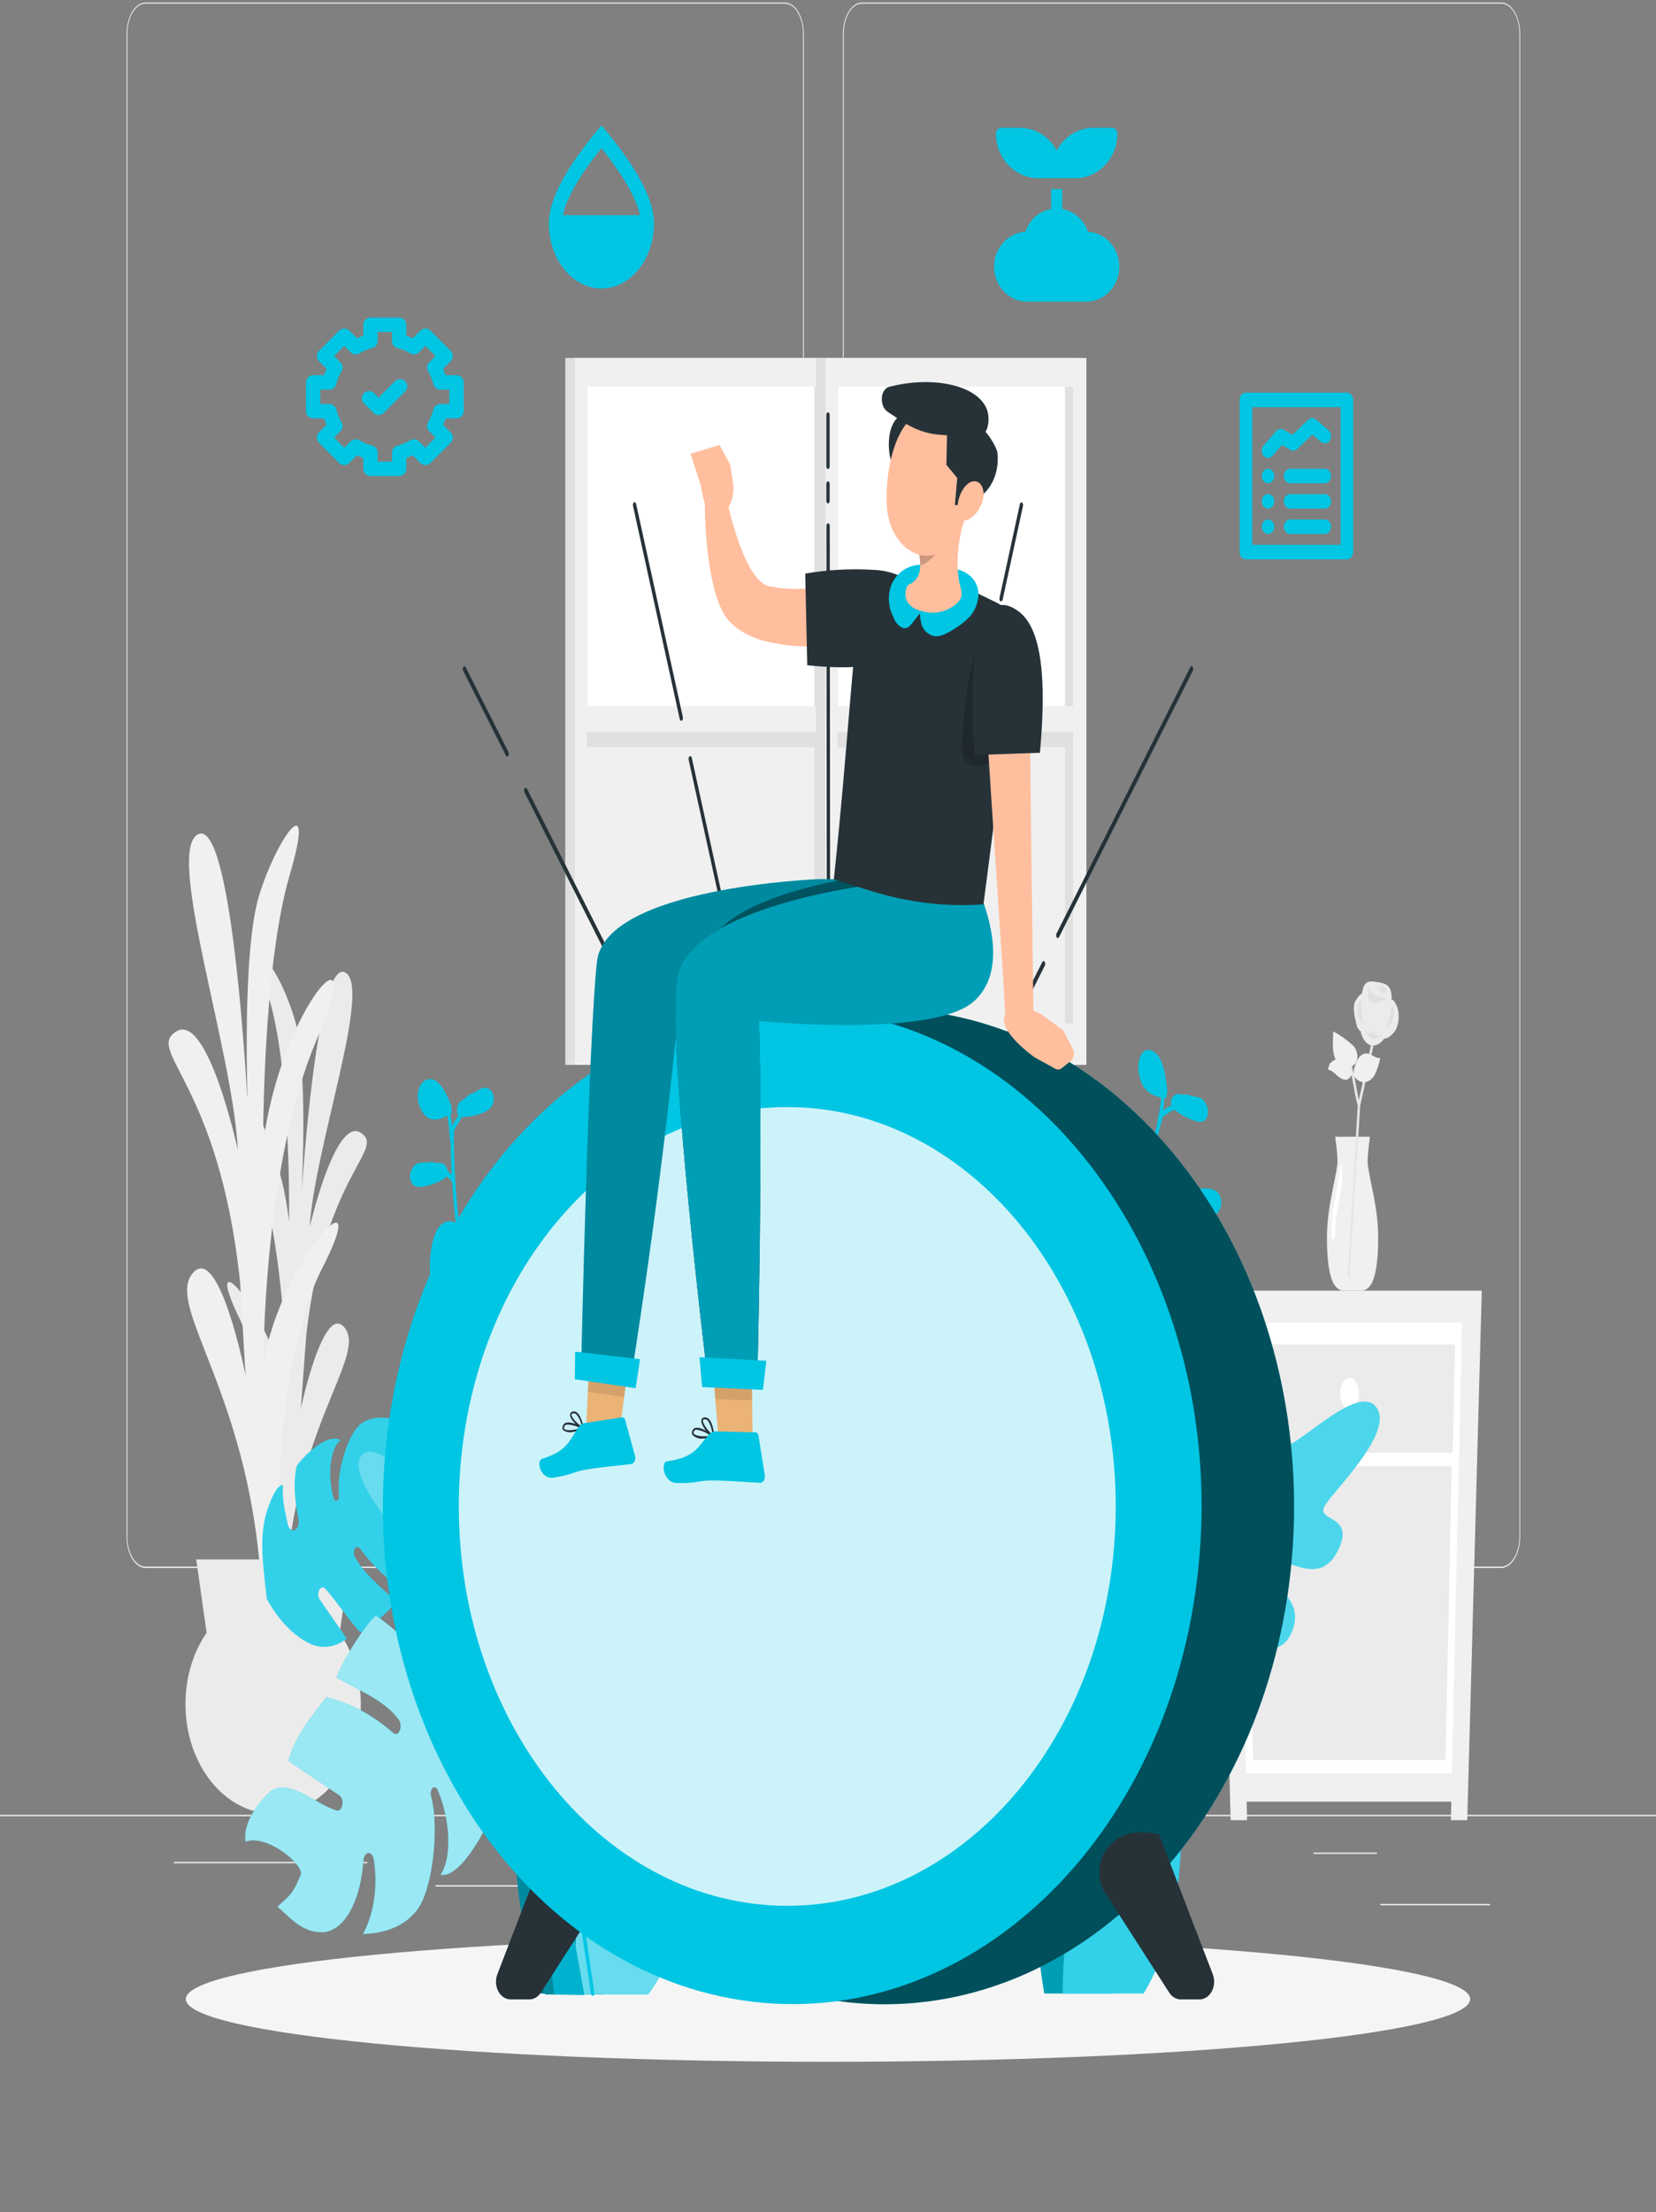 <svg width="525" height="701" viewBox="0 0 525 701" fill="none" xmlns="http://www.w3.org/2000/svg">
<rect x="0" y="0" width="525" height="701" fill="#808080" stroke="none"/>
<path d="M472.395 603.349H437.619V603.787H472.395V603.349Z" fill="#EBEBEB"/>
<path d="M347.781 608.12H338.656V608.558H347.781V608.12Z" fill="#EBEBEB"/>
<path d="M436.569 587.07H416.419V587.508H436.569V587.07Z" fill="#EBEBEB"/>
<path d="M100.433 590.017H55.083V590.455H100.433V590.017Z" fill="#EBEBEB"/>
<path d="M116.435 590.017H109.788V590.455H116.435V590.017Z" fill="#EBEBEB"/>
<path d="M236.408 597.42H138.044V597.857H236.408V597.42Z" fill="#EBEBEB"/>
<path d="M248.85 496.887H46.106C44.518 496.883 42.995 495.825 41.873 493.947C40.751 492.069 40.121 489.524 40.121 486.871V10.732C40.135 8.093 40.771 5.571 41.892 3.712C43.012 1.853 44.527 0.807 46.106 0.803H248.85C250.44 0.803 251.965 1.858 253.09 3.737C254.214 5.615 254.846 8.163 254.846 10.819V486.871C254.846 489.527 254.214 492.075 253.09 493.954C251.965 495.832 250.44 496.887 248.85 496.887ZM46.106 1.154C44.587 1.158 43.132 2.17 42.059 3.965C40.986 5.761 40.383 8.195 40.383 10.732V486.871C40.383 489.408 40.986 491.842 42.059 493.637C43.132 495.433 44.587 496.444 46.106 496.449H248.85C250.37 496.444 251.827 495.434 252.901 493.638C253.976 491.843 254.581 489.41 254.583 486.871V10.732C254.581 8.193 253.976 5.759 252.901 3.964C251.827 2.169 250.37 1.158 248.85 1.154H46.106Z" fill="#EBEBEB"/>
<path d="M475.976 496.887H273.221C271.631 496.883 270.108 495.826 268.984 493.948C267.86 492.071 267.228 489.526 267.225 486.871V10.732C267.242 8.092 267.88 5.569 269.003 3.711C270.125 1.852 271.64 0.807 273.221 0.803H475.976C477.553 0.812 479.065 1.859 480.183 3.718C481.301 5.576 481.936 8.096 481.95 10.732V486.871C481.95 489.521 481.321 492.064 480.201 493.941C479.082 495.819 477.562 496.878 475.976 496.887ZM273.221 1.154C271.701 1.158 270.244 2.169 269.17 3.964C268.095 5.759 267.49 8.193 267.488 10.732V486.871C267.49 489.41 268.095 491.843 269.17 493.638C270.244 495.434 271.701 496.444 273.221 496.449H475.976C477.495 496.444 478.952 495.434 480.026 493.638C481.101 491.843 481.706 489.41 481.709 486.871V10.732C481.706 8.193 481.101 5.759 480.026 3.964C478.952 2.169 477.495 1.158 475.976 1.154H273.221Z" fill="#EBEBEB"/>
<path d="M525 575.124H0V575.562H525V575.124Z" fill="#EBEBEB"/>
<path d="M469.77 409.003L465.161 576.808H459.974L460.1 570.949H395.22L395.357 576.808H390.149L385.77 409.003H469.77Z" fill="#F0F0F0"/>
<path d="M460.299 562.003H395.02L391.797 419.159H463.501L460.299 562.003Z" fill="white"/>
<path d="M460.562 460.382H395.399L394.685 426.053H461.276L460.562 460.382Z" fill="#EBEBEB"/>
<path d="M458.262 557.74H397.278L395.325 464.663H460.215L458.262 557.74Z" fill="#EBEBEB"/>
<path d="M430.815 441.56C430.815 442.542 430.641 443.502 430.314 444.318C429.988 445.135 429.524 445.771 428.981 446.147C428.438 446.522 427.84 446.621 427.264 446.429C426.687 446.238 426.158 445.765 425.742 445.071C425.327 444.376 425.044 443.492 424.929 442.529C424.815 441.566 424.873 440.568 425.098 439.66C425.323 438.753 425.704 437.978 426.193 437.433C426.681 436.887 427.256 436.596 427.844 436.596C428.632 436.596 429.387 437.119 429.945 438.05C430.502 438.981 430.815 440.244 430.815 441.56Z" fill="white"/>
<path d="M402.444 516.938C401.882 516.915 401.348 516.526 400.956 515.854C400.563 515.182 400.344 514.28 400.344 513.342V488.555C400.337 488.087 400.386 487.621 400.488 487.185C400.591 486.75 400.744 486.352 400.94 486.017C401.136 485.682 401.37 485.416 401.628 485.234C401.886 485.052 402.164 484.959 402.444 484.959C402.729 484.947 403.012 485.032 403.276 485.208C403.54 485.385 403.781 485.649 403.982 485.985C404.183 486.322 404.342 486.723 404.447 487.165C404.553 487.606 404.604 488.079 404.596 488.555V513.342C404.604 513.817 404.553 514.29 404.447 514.732C404.342 515.174 404.183 515.575 403.982 515.911C403.781 516.248 403.54 516.512 403.276 516.689C403.012 516.865 402.729 516.95 402.444 516.938Z" fill="white"/>
<path d="M420.683 392.303C420.683 398.846 421.292 403.091 422.331 405.81C422.729 406.806 423.27 407.621 423.905 408.178C424.539 408.736 425.247 409.019 425.964 409.002H431.645C432.36 409.018 433.066 408.734 433.699 408.176C434.332 407.618 434.871 406.805 435.267 405.81C436.317 403.091 436.926 398.793 436.926 392.303C436.926 382.795 434.438 375.199 433.629 369.112C433.346 366.937 434.312 360.236 434.312 360.236H423.287C423.287 360.236 424.263 366.937 423.969 369.112C423.15 375.199 420.683 382.795 420.683 392.303Z" fill="#F0F0F0"/>
<path d="M432.485 314.364C431.334 314.898 430.308 316.006 429.545 317.539C428.495 319.942 430.332 325.608 430.332 325.608C430.844 326.46 431.47 327.097 432.158 327.466C432.847 327.835 433.577 327.926 434.291 327.731L436.485 326.836C436.485 326.836 434.165 315.715 432.495 315.083L432.485 314.364Z" fill="#EBEBEB"/>
<path d="M441.147 317.013C440.853 321.837 438.407 327.275 435.824 326.854C433.241 326.433 431.508 320.276 431.792 315.434C432.075 310.593 434.186 310.785 436.769 311.224C439.352 311.663 441.431 312.189 441.147 317.013Z" fill="#EBEBEB"/>
<path d="M433.86 313.259C433.86 313.259 435.508 316.451 439.677 316.206C439.677 316.206 432.6 321.257 433.86 313.259Z" fill="#EBEBEB"/>
<path d="M435.677 312.855C435.677 312.855 437.997 312.855 437.85 314.486C437.85 314.486 439.772 314.907 439.656 313.504C439.541 312.101 435.677 312.855 435.677 312.855Z" fill="#EBEBEB"/>
<path d="M433.86 313.259C433.86 313.259 435.508 316.451 439.677 316.206C439.677 316.206 432.6 321.257 433.86 313.259Z" fill="#E0E0E0"/>
<path d="M435.677 312.855C435.677 312.855 437.997 312.855 437.85 314.486C437.85 314.486 439.772 314.907 439.656 313.504C439.541 312.101 435.677 312.855 435.677 312.855Z" fill="#E0E0E0"/>
<path d="M431.393 327.082C431.7 328.291 432.205 329.332 432.849 330.085C433.493 330.839 434.251 331.275 435.036 331.345C435.814 331.382 436.588 331.153 437.311 330.67C438.033 330.187 438.688 329.461 439.236 328.538C440.336 326.644 441.105 324.285 441.462 321.714C441.557 321.065 441.777 319.416 441.284 318.995C440.79 318.574 440.402 319.627 440.118 320.083C439.328 321.405 438.455 322.581 437.514 323.591C436.584 324.56 435.59 325.349 434.553 325.942C434.312 326.03 431.55 327.433 431.393 327.082Z" fill="#EBEBEB"/>
<path d="M443.362 320.96C443.487 322.003 443.449 323.082 443.255 324.095C443.06 325.108 442.714 326.021 442.249 326.749C441.604 327.64 440.863 328.319 440.065 328.749C439.519 329.082 438.837 329.345 438.417 328.749C437.997 328.152 438.154 326.766 438.417 325.802C438.774 324.31 439.162 322.819 439.561 321.363C439.853 319.863 440.278 318.444 440.821 317.153C441.346 316.276 441.871 317.066 442.417 317.995C442.892 318.817 443.219 319.844 443.362 320.96Z" fill="#EBEBEB"/>
<path d="M432.337 324.573C431.852 324.367 431.412 323.936 431.067 323.331C430.722 322.727 430.485 321.972 430.384 321.153C430.248 319.942 430.573 317.065 431.497 316.978C431.486 319.576 431.771 322.154 432.337 324.573Z" fill="#E0E0E0"/>
<path d="M439.352 325.416C439.841 325.337 440.311 325.058 440.719 324.602C441.128 324.145 441.463 323.527 441.693 322.802C441.945 321.995 442.239 317.539 441.263 319.171C440.948 319.697 440.78 321.609 440.559 322.346C440.229 323.444 439.824 324.474 439.352 325.416Z" fill="#E0E0E0"/>
<path d="M435.498 326.977C435.808 327.588 436.23 328.013 436.699 328.184C437.168 328.355 437.657 328.264 438.092 327.924C437.903 328.73 436.233 328.923 435.719 329.011C434.364 329.239 433.808 328.081 432.663 326.836C432.663 326.836 434.574 327.959 435.498 326.977Z" fill="#E0E0E0"/>
<path d="M427.276 403.793L430.458 350.097L434.679 331.046L435.403 331.502L431.214 350.465L427.885 405.249L427.276 403.793Z" fill="#E6E6E6"/>
<path d="M431.183 349.991L430.489 350.57C429.995 348.756 429.588 346.879 429.271 344.957C428.661 341.147 427.758 337.485 426.583 334.063L427.256 333.379C428.454 336.901 429.382 340.661 430.017 344.571C430.317 346.427 430.707 348.24 431.183 349.991Z" fill="#E6E6E6"/>
<path d="M432.894 342.87C433.987 342.735 435.015 341.951 435.792 340.659C436.596 339.09 437.2 337.264 437.566 335.291C436.149 335.537 434.836 333.993 433.366 333.836C432.8 333.772 432.233 333.928 431.709 334.29C431.184 334.652 430.717 335.211 430.342 335.923C429.387 337.782 428.82 340.045 429.355 341.186C429.85 341.841 430.417 342.328 431.024 342.617C431.631 342.906 432.267 342.992 432.894 342.87Z" fill="#F0F0F0"/>
<path d="M421.522 337.134C422.179 336.382 422.927 335.883 423.713 335.671C424.499 335.458 425.304 335.539 426.069 335.906C426.672 336.295 427.211 336.918 427.642 337.723C428.072 338.528 428.383 339.492 428.547 340.537C428.265 341.145 427.89 341.615 427.461 341.896C427.032 342.177 426.565 342.259 426.111 342.133C425.206 341.856 424.338 341.309 423.549 340.519C422.763 339.718 421.894 339.17 420.987 338.905L421.522 337.134Z" fill="#F0F0F0"/>
<path d="M428.537 338.151C426.689 338.502 425.04 339.116 423.36 335.607C422.237 333.257 422.594 329.713 422.678 326.836C424.76 327.965 426.78 329.391 428.715 331.099C429.116 331.409 429.47 331.867 429.75 332.438C430.03 333.01 430.229 333.679 430.332 334.397C430.397 335.113 430.295 335.844 430.047 336.438C429.799 337.033 429.424 337.445 428.999 337.59C428.967 337.607 428.537 338.151 428.537 338.151Z" fill="#F0F0F0"/>
<path d="M423.255 379.918C422.386 383.402 421.992 387.164 422.1 390.934C422.153 391.636 422.279 392.443 422.583 392.566C422.888 392.688 423.15 392.11 423.255 391.461C423.328 390.801 423.352 390.13 423.329 389.461C423.329 383.707 425.187 378.936 425.544 373.234C425.649 371.638 425.397 366.604 424.841 370.305C424.295 373.603 423.938 376.69 423.255 379.918Z" fill="white"/>
<path d="M261.933 113.439H179.214V337.467H261.933V113.439Z" fill="#E0E0E0"/>
<path d="M264.968 113.439H182.249V337.467H264.968V113.439Z" fill="#F0F0F0"/>
<path d="M260.789 122.543H186.281V231.882H260.789V122.543Z" fill="white"/>
<path d="M260.799 122.561H258.174V324.363H260.799V122.561Z" fill="#E0E0E0"/>
<path d="M186.039 231.883V236.759H258.447V231.883H186.039Z" fill="#E0E0E0"/>
<path d="M260.789 223.708H184.874V231.9H260.789V223.708Z" fill="#F0F0F0"/>
<path d="M341.376 113.439H258.657V337.467H341.376V113.439Z" fill="#E0E0E0"/>
<path d="M344.421 113.439H261.702V337.467H344.421V113.439Z" fill="#F0F0F0"/>
<path d="M340.242 122.543H265.734V231.882H340.242V122.543Z" fill="white"/>
<path d="M340.242 122.561H337.617V324.363H340.242V122.561Z" fill="#E0E0E0"/>
<path d="M265.493 231.901V236.776H337.901V231.901H265.493Z" fill="#E0E0E0"/>
<path d="M340.242 223.708H264.327V231.9H340.242V223.708Z" fill="#F0F0F0"/>
<path d="M86.478 502.255C86.478 502.255 89.534 445.753 76.094 418.212C62.654 390.671 86.594 415.739 90.794 443.209C90.794 443.209 91.592 392.338 78.194 359.447C64.796 326.556 87.644 351.167 91.634 387.093C91.634 387.093 92.39 341.73 85.691 317.697C78.992 293.665 88.988 307.961 93.398 322.96C97.808 337.958 95.634 377.954 95.634 377.954C95.634 377.954 100.328 304.102 109.284 308.102C118.241 312.101 99.677 363.622 98.196 388.794C98.196 388.794 106.302 353.711 114.377 358.973C122.451 364.236 103.089 371.638 97.125 422.703L95.372 446.367C95.372 446.367 102.722 411.88 109.4 420.949C116.078 430.018 93.072 452.629 90.5 503.167L86.478 502.255Z" fill="#EBEBEB"/>
<path d="M87.927 505.185C87.927 505.185 85.05 435.315 102.092 402.021C119.133 368.726 89.177 398.425 83.507 432.105C83.507 432.105 83.339 369.34 100.422 329.415C117.506 289.49 88.872 318.697 83.402 362.745C83.402 362.745 83.192 306.751 91.802 277.438C100.412 248.126 87.896 265.247 82.205 283.561C76.514 301.874 78.582 351.184 78.582 351.184C78.582 351.184 74.015 259.861 63 264.317C51.986 268.773 73.973 333.327 75.39 364.429C75.39 364.429 65.94 320.714 55.902 326.854C45.864 332.994 69.552 343.133 76.125 406.459L77.847 435.842C77.847 435.842 69.353 392.899 60.9 403.705C52.448 414.511 80.535 443.665 82.95 506.185L87.927 505.185Z" fill="#F0F0F0"/>
<path d="M114.387 540.023C114.387 559.196 101.945 574.756 86.594 574.756C71.243 574.756 58.8 559.196 58.8 540.023C58.8 531.375 61.32 523.498 65.499 517.429L62.212 494.186H110.985L107.699 517.429C111.867 523.551 114.387 531.375 114.387 540.023Z" fill="#EBEBEB"/>
<path d="M262.5 653.378C374.936 653.378 466.084 644.488 466.084 633.521C466.084 622.554 374.936 613.664 262.5 613.664C150.063 613.664 58.915 622.554 58.915 633.521C58.915 644.488 150.063 653.378 262.5 653.378Z" fill="#F5F5F5"/>
<path d="M143.776 483.941C150.12 502.715 154.805 522.921 157.689 543.935C167.38 616.751 167.38 631.504 167.38 631.504L175.486 631.942C175.486 631.942 159.463 499.255 146.464 479.696C133.465 460.137 143.776 483.941 143.776 483.941Z" fill="#00C5E3"/>
<path opacity="0.4" d="M143.776 483.941C150.12 502.715 154.805 522.921 157.689 543.935C167.38 616.751 167.38 631.504 167.38 631.504L175.486 631.942C175.486 631.942 159.463 499.255 146.464 479.696C133.465 460.137 143.776 483.941 143.776 483.941Z" fill="black"/>
<path d="M140.763 468.68C143.693 464.821 144.176 465.4 147.263 463.926C144.753 460.751 142.191 455.576 136.553 454.278C134.205 453.991 131.865 454.992 129.888 457.13C127.912 459.267 126.406 462.423 125.601 466.119C125.534 466.395 125.431 466.643 125.301 466.846C125.17 467.049 125.015 467.202 124.845 467.294C124.661 467.415 124.464 467.463 124.267 467.435C124.07 467.408 123.88 467.306 123.711 467.136C123.541 466.967 123.398 466.735 123.29 466.458C123.183 466.182 123.115 465.867 123.092 465.54C123.082 462.52 123.551 459.55 124.451 456.931C125.351 454.312 126.65 452.138 128.216 450.629C124.016 449.174 118.766 448.314 114.755 450.963C110.376 453.857 106.575 466.452 107.478 473.925C107.518 474.25 107.485 474.588 107.384 474.873C107.283 475.159 107.122 475.371 106.932 475.469C106.701 475.626 106.442 475.623 106.212 475.462C105.982 475.301 105.799 474.994 105.704 474.609C104.932 471.694 104.593 468.51 104.717 465.33C104.958 461.734 105.861 458.05 107.982 456.401C103.016 453.419 93.492 464.575 94.028 464.838C92.673 470.575 93.923 478.03 94.647 481.468C94.769 482.077 94.75 482.74 94.595 483.327C94.439 483.914 94.159 484.384 93.807 484.643C93.586 484.836 93.343 484.952 93.094 484.984C92.845 485.016 92.594 484.963 92.358 484.828C92.121 484.694 91.903 484.481 91.718 484.202C91.532 483.922 91.382 483.583 91.277 483.205C90.426 479.696 89.271 474.083 89.723 470.54C87.623 470.82 86.132 474.732 85.071 477.556C81.701 486.573 83.612 497.01 84.578 506.676C88.249 513.338 92.929 518.223 98.123 520.815C102.032 522.637 106.2 522.116 109.904 519.341H109.998C107.195 515.412 104.181 510.886 101.336 506.834C101.208 506.659 101.102 506.444 101.025 506.199C100.948 505.955 100.901 505.688 100.887 505.412C100.873 505.137 100.893 504.86 100.945 504.598C100.997 504.336 101.08 504.094 101.189 503.887C101.438 503.432 101.777 503.143 102.143 503.072C102.51 503.001 102.879 503.153 103.184 503.501C107.205 508.114 109.967 512.587 114.135 517.219C117.779 516.131 126.2 507.728 125.381 507.413C121.727 503.694 115.038 498.642 112.371 493.063C112.285 492.865 112.226 492.638 112.195 492.398C112.165 492.158 112.166 491.911 112.196 491.671C112.227 491.431 112.287 491.205 112.373 491.007C112.46 490.808 112.57 490.643 112.697 490.52C112.912 490.321 113.158 490.23 113.404 490.258C113.649 490.286 113.885 490.431 114.083 490.678C118.419 496.51 123.305 501.098 128.541 504.255C133.728 500.905 137.582 498.168 139.64 494.046L128.846 482.205C127.796 481.03 128.699 478.433 129.896 479.205H129.959C134.946 482.521 139.409 489.941 144.732 489.222C144.732 489.222 152.492 486.38 152.481 480.661C147.231 480.451 139.451 470.399 140.763 468.68Z" fill="#00C5E3"/>
<path opacity="0.2" d="M140.763 468.68C143.693 464.821 144.176 465.4 147.263 463.926C144.753 460.751 142.191 455.576 136.553 454.278C134.205 453.991 131.865 454.992 129.888 457.13C127.912 459.267 126.406 462.423 125.601 466.119C125.534 466.395 125.431 466.643 125.301 466.846C125.17 467.049 125.015 467.202 124.845 467.294C124.661 467.415 124.464 467.463 124.267 467.435C124.07 467.408 123.88 467.306 123.711 467.136C123.541 466.967 123.398 466.735 123.29 466.458C123.183 466.182 123.115 465.867 123.092 465.54C123.082 462.52 123.551 459.55 124.451 456.931C125.351 454.312 126.65 452.138 128.216 450.629C124.016 449.174 118.766 448.314 114.755 450.963C110.376 453.857 106.575 466.452 107.478 473.925C107.518 474.25 107.485 474.588 107.384 474.873C107.283 475.159 107.122 475.371 106.932 475.469C106.701 475.626 106.442 475.623 106.212 475.462C105.982 475.301 105.799 474.994 105.704 474.609C104.932 471.694 104.593 468.51 104.717 465.33C104.958 461.734 105.861 458.05 107.982 456.401C103.016 453.419 93.492 464.575 94.028 464.838C92.673 470.575 93.923 478.03 94.647 481.468C94.769 482.077 94.75 482.74 94.595 483.327C94.439 483.914 94.159 484.384 93.807 484.643C93.586 484.836 93.343 484.952 93.094 484.984C92.845 485.016 92.594 484.963 92.358 484.828C92.121 484.694 91.903 484.481 91.718 484.202C91.532 483.922 91.382 483.583 91.277 483.205C90.426 479.696 89.271 474.083 89.723 470.54C87.623 470.82 86.132 474.732 85.071 477.556C81.701 486.573 83.612 497.01 84.578 506.676C88.249 513.338 92.929 518.223 98.123 520.815C102.032 522.637 106.2 522.116 109.904 519.341H109.998C107.195 515.412 104.181 510.886 101.336 506.834C101.208 506.659 101.102 506.444 101.025 506.199C100.948 505.955 100.901 505.688 100.887 505.412C100.873 505.137 100.893 504.86 100.945 504.598C100.997 504.336 101.08 504.094 101.189 503.887C101.438 503.432 101.777 503.143 102.143 503.072C102.51 503.001 102.879 503.153 103.184 503.501C107.205 508.114 109.967 512.587 114.135 517.219C117.779 516.131 126.2 507.728 125.381 507.413C121.727 503.694 115.038 498.642 112.371 493.063C112.285 492.865 112.226 492.638 112.195 492.398C112.165 492.158 112.166 491.911 112.196 491.671C112.227 491.431 112.287 491.205 112.373 491.007C112.46 490.808 112.57 490.643 112.697 490.52C112.912 490.321 113.158 490.23 113.404 490.258C113.649 490.286 113.885 490.431 114.083 490.678C118.419 496.51 123.305 501.098 128.541 504.255C133.728 500.905 137.582 498.168 139.64 494.046L128.846 482.205C127.796 481.03 128.699 478.433 129.896 479.205H129.959C134.946 482.521 139.409 489.941 144.732 489.222C144.732 489.222 152.492 486.38 152.481 480.661C147.231 480.451 139.451 470.399 140.763 468.68Z" fill="white"/>
<path d="M191.657 632.03H172.862C168.662 621.733 164.703 608.348 163.737 593.157C161.48 558.073 176.033 526.656 176.033 526.656C176.033 526.656 189.105 544.952 194.471 571.861C195.483 576.851 196.169 582.009 196.518 587.245C197.6 604.033 194.838 620.031 191.657 632.03Z" fill="#00C5E3"/>
<path opacity="0.3" d="M191.657 632.03H172.862C168.662 621.733 164.703 608.348 163.737 593.157C161.48 558.073 176.033 526.656 176.033 526.656C176.033 526.656 189.105 544.952 194.471 571.861C195.483 576.851 196.169 582.009 196.518 587.245C197.6 604.033 194.838 620.031 191.657 632.03Z" fill="black"/>
<path d="M215.376 612.892C212.78 620.185 209.44 626.663 205.506 632.03H182.101C181.828 618.803 182.784 600.963 188.191 585.456C189.94 580.499 192.057 575.931 194.491 571.861C205.327 553.337 220.09 546.741 220.09 546.741C220.09 546.741 225.487 583.93 215.376 612.892Z" fill="#00C5E3"/>
<g opacity="0.4">
<path d="M215.376 612.892C212.78 620.185 209.44 626.663 205.506 632.03H182.101C181.828 618.803 182.784 600.963 188.191 585.456C189.94 580.499 192.057 575.931 194.491 571.861C205.327 553.337 220.09 546.741 220.09 546.741C220.09 546.741 225.487 583.93 215.376 612.892Z" fill="white"/>
</g>
<path d="M95.329 594.157C92.4 601.174 91.665 600.56 87.98 604.261C91.854 607.401 96.201 613.313 103.646 612.172C110.313 610.418 114.419 600.893 115.196 589.736C115.219 589.331 115.295 588.939 115.418 588.588C115.542 588.236 115.709 587.934 115.91 587.702C116.131 587.448 116.385 587.286 116.652 587.228C116.918 587.17 117.189 587.218 117.442 587.369C117.695 587.52 117.923 587.768 118.107 588.094C118.292 588.42 118.427 588.815 118.503 589.245C119.171 593.348 119.209 597.666 118.613 601.8C118.016 605.933 116.805 609.749 115.091 612.892C120.813 612.699 127.691 611.138 132.185 605.314C137.151 598.946 139.367 579.246 136.658 569.212C136.538 568.791 136.511 568.313 136.58 567.862C136.649 567.41 136.81 567.013 137.036 566.739C137.169 566.577 137.322 566.462 137.483 566.402C137.645 566.342 137.812 566.339 137.975 566.391C138.137 566.444 138.291 566.552 138.428 566.708C138.564 566.864 138.68 567.066 138.768 567.3C140.373 571.032 141.466 575.308 141.971 579.825C142.412 585 142.034 590.666 139.671 594.087C146.612 595.683 156.419 574.966 155.684 574.896C156.219 566.125 153.08 556.284 151.431 551.828C151.147 551.062 151.031 550.155 151.104 549.261C151.176 548.368 151.433 547.545 151.83 546.934C152.079 546.555 152.373 546.269 152.694 546.096C153.014 545.923 153.353 545.868 153.687 545.932C154.022 545.997 154.344 546.181 154.632 546.472C154.921 546.763 155.168 547.154 155.358 547.618C157.164 552.039 159.821 559.371 159.978 564.581C162.645 563.073 163.685 556.81 164.441 552.302C166.866 537.848 162.236 524.235 159.002 511.131C153.105 503.828 146.104 499.423 138.789 498.413C133.434 497.907 128.168 500.873 124.089 506.693L123.995 506.834C128.373 510.886 133.172 515.604 137.645 519.85C138.055 520.239 138.364 520.869 138.512 521.618C138.659 522.367 138.634 523.181 138.443 523.902C138.238 524.654 137.865 525.243 137.404 525.542C136.943 525.84 136.43 525.824 135.975 525.498C129.896 521.13 125.475 516.324 119.175 511.991C114.755 515.499 105.777 531.708 106.88 531.708C112.329 535.023 121.905 538.584 126.462 545.022C126.621 545.25 126.751 545.529 126.844 545.843C126.936 546.157 126.989 546.499 127 546.849C127.011 547.199 126.979 547.548 126.906 547.876C126.834 548.205 126.722 548.505 126.578 548.759C126.348 549.148 126.051 549.407 125.729 549.498C125.407 549.59 125.075 549.509 124.782 549.267C118.124 543.421 110.908 539.557 103.457 537.848C97.545 545.303 93.198 551.179 91.434 558.056C95.844 561.055 102.543 565.546 107.667 569.002C107.998 569.234 108.267 569.658 108.426 570.195C108.585 570.732 108.622 571.347 108.532 571.927C108.441 572.507 108.228 573.013 107.933 573.352C107.637 573.691 107.278 573.841 106.922 573.773H106.838C99.792 571.738 92.526 563.687 85.921 567.493C85.921 567.493 76.618 575.598 77.837 583.632C84.62 581.036 96.6 591.052 95.329 594.157Z" fill="#00C5E3"/>
<path d="M150.738 513.938C150.738 513.938 166.488 552.407 170.783 588.719C175.077 625.031 175.655 632.083 175.655 632.083L185.241 632.223C185.241 632.223 168 530.392 153.437 508.64C138.873 486.889 150.738 513.938 150.738 513.938Z" fill="#00C5E3"/>
<path opacity="0.1" d="M150.738 513.938C150.738 513.938 166.488 552.407 170.783 588.719C175.077 625.031 175.655 632.083 175.655 632.083L185.241 632.223C185.241 632.223 168 530.392 153.437 508.64C138.873 486.889 150.738 513.938 150.738 513.938Z" fill="black"/>
<path opacity="0.6" d="M95.329 594.157C92.4 601.174 91.665 600.56 87.98 604.261C91.854 607.401 96.201 613.313 103.646 612.172C110.313 610.418 114.419 600.893 115.196 589.736C115.219 589.331 115.295 588.939 115.418 588.588C115.542 588.236 115.709 587.934 115.91 587.702C116.131 587.448 116.385 587.286 116.652 587.228C116.918 587.17 117.189 587.218 117.442 587.369C117.695 587.52 117.923 587.768 118.107 588.094C118.292 588.42 118.427 588.815 118.503 589.245C119.171 593.348 119.209 597.666 118.613 601.8C118.016 605.933 116.805 609.749 115.091 612.892C120.813 612.699 127.691 611.138 132.185 605.314C137.151 598.946 139.367 579.246 136.658 569.212C136.538 568.791 136.511 568.313 136.58 567.862C136.649 567.41 136.81 567.013 137.036 566.739C137.169 566.577 137.322 566.462 137.483 566.402C137.645 566.342 137.812 566.339 137.975 566.391C138.137 566.444 138.291 566.552 138.428 566.708C138.564 566.864 138.68 567.066 138.768 567.3C140.373 571.032 141.466 575.308 141.971 579.825C142.412 585 142.034 590.666 139.671 594.087C146.612 595.683 156.419 574.966 155.684 574.896C156.219 566.125 153.08 556.284 151.431 551.828C151.147 551.062 151.031 550.155 151.104 549.261C151.176 548.368 151.433 547.545 151.83 546.934C152.079 546.555 152.373 546.269 152.694 546.096C153.014 545.923 153.353 545.868 153.687 545.932C154.022 545.997 154.344 546.181 154.632 546.472C154.921 546.763 155.168 547.154 155.358 547.618C157.164 552.039 159.821 559.371 159.978 564.581C162.645 563.073 163.685 556.81 164.441 552.302C166.866 537.848 162.236 524.235 159.002 511.131C153.105 503.828 146.104 499.423 138.789 498.413C133.434 497.907 128.168 500.873 124.089 506.693L123.995 506.834C128.373 510.886 133.172 515.604 137.645 519.85C138.055 520.239 138.364 520.869 138.512 521.618C138.659 522.367 138.634 523.181 138.443 523.902C138.238 524.654 137.865 525.243 137.404 525.542C136.943 525.84 136.43 525.824 135.975 525.498C129.896 521.13 125.475 516.324 119.175 511.991C114.755 515.499 105.777 531.708 106.88 531.708C112.329 535.023 121.905 538.584 126.462 545.022C126.621 545.25 126.751 545.529 126.844 545.843C126.936 546.157 126.989 546.499 127 546.849C127.011 547.199 126.979 547.548 126.906 547.876C126.834 548.205 126.722 548.505 126.578 548.759C126.348 549.148 126.051 549.407 125.729 549.498C125.407 549.59 125.075 549.509 124.782 549.267C118.124 543.421 110.908 539.557 103.457 537.848C97.545 545.303 93.198 551.179 91.434 558.056C95.844 561.055 102.543 565.546 107.667 569.002C107.998 569.234 108.267 569.658 108.426 570.195C108.585 570.732 108.622 571.347 108.532 571.927C108.441 572.507 108.228 573.013 107.933 573.352C107.637 573.691 107.278 573.841 106.922 573.773H106.838C99.792 571.738 92.526 563.687 85.921 567.493C85.921 567.493 76.618 575.598 77.837 583.632C84.62 581.036 96.6 591.052 95.329 594.157Z" fill="white"/>
<path d="M357 549.548C357.063 549.899 355.877 551.039 359.027 552.547C366.797 556.301 380.793 561.09 387.744 551.302C397.667 537.269 380.289 531.883 383.334 523.235C386.379 514.587 403.673 529.743 409.238 517.815C414.803 505.886 401.006 503.027 402.644 496.396C404.282 489.765 417.018 504.43 423.738 492.133C430.458 479.836 417.05 482.397 419.906 477.328C422.762 472.258 441.956 454.138 436.422 446.103C430.889 438.069 412.514 457.628 407.274 458.383C402.035 459.137 404.607 433.596 397.026 439.402C389.445 445.209 388.059 484.748 379.964 486.432C373.937 487.678 378.914 475.328 372.057 473.065C362.649 469.96 351.834 521.797 357 549.548Z" fill="#00C5E3"/>
<g opacity="0.3">
<path d="M357 549.548C357.063 549.899 355.877 551.039 359.027 552.547C366.797 556.301 380.793 561.09 387.744 551.302C397.667 537.269 380.289 531.883 383.334 523.235C386.379 514.587 403.673 529.743 409.238 517.815C414.803 505.886 401.006 503.027 402.644 496.396C404.282 489.765 417.018 504.43 423.738 492.133C430.458 479.836 417.05 482.397 419.906 477.328C422.762 472.258 441.956 454.138 436.422 446.103C430.889 438.069 412.514 457.628 407.274 458.383C402.035 459.137 404.607 433.596 397.026 439.402C389.445 445.209 388.059 484.748 379.964 486.432C373.937 487.678 378.914 475.328 372.057 473.065C362.649 469.96 351.834 521.797 357 549.548Z" fill="white"/>
</g>
<path d="M344.274 593.508C344.145 593.425 344.04 593.262 343.981 593.053C343.923 592.843 343.915 592.604 343.959 592.385C363.3 507.009 398.885 483.626 399.242 483.415C399.371 483.335 399.514 483.344 399.64 483.439C399.766 483.534 399.864 483.708 399.914 483.924C399.939 484.032 399.951 484.148 399.949 484.264C399.948 484.38 399.932 484.494 399.904 484.6C399.876 484.706 399.835 484.802 399.784 484.882C399.734 484.961 399.674 485.023 399.609 485.064C399.252 485.275 364.098 508.412 344.946 592.999C344.894 593.212 344.796 593.383 344.671 593.478C344.546 593.572 344.404 593.583 344.274 593.508Z" fill="#00C5E3"/>
<path d="M390.506 492.8C390.405 492.747 390.315 492.645 390.248 492.508C390.181 492.371 390.139 492.204 390.128 492.028C390.122 491.913 390.13 491.797 390.151 491.687C390.172 491.577 390.206 491.475 390.251 491.387C390.296 491.299 390.351 491.226 390.413 491.174C390.474 491.121 390.542 491.09 390.611 491.081C390.821 491.081 395.693 490.52 402.707 496.168C402.769 496.219 402.824 496.289 402.87 496.376C402.916 496.462 402.951 496.563 402.973 496.672C402.996 496.781 403.005 496.897 403.001 497.012C402.996 497.127 402.979 497.24 402.948 497.343C402.919 497.447 402.878 497.539 402.827 497.615C402.776 497.692 402.717 497.75 402.652 497.788C402.588 497.825 402.519 497.841 402.451 497.834C402.383 497.827 402.316 497.797 402.255 497.747C395.504 492.326 390.705 492.835 390.705 492.835C390.638 492.843 390.57 492.831 390.506 492.8Z" fill="#00C5E3"/>
<path d="M383.334 501.203C383.206 501.134 383.098 500.988 383.03 500.794C382.962 500.6 382.939 500.371 382.967 500.15C386.715 473.469 398.979 456.453 399.105 456.296C399.213 456.15 399.35 456.081 399.488 456.104C399.625 456.127 399.752 456.24 399.84 456.418C399.885 456.508 399.918 456.611 399.939 456.722C399.959 456.834 399.967 456.951 399.96 457.067C399.953 457.183 399.932 457.295 399.899 457.398C399.866 457.5 399.821 457.591 399.767 457.664C399.651 457.822 387.65 474.486 384.017 500.571C383.984 500.797 383.9 500.991 383.782 501.113C383.664 501.234 383.522 501.273 383.387 501.22L383.334 501.203Z" fill="#00C5E3"/>
<path d="M370.996 520.043C370.931 520.013 370.869 519.963 370.815 519.894C370.761 519.824 370.715 519.738 370.681 519.639C370.613 519.437 370.596 519.197 370.634 518.974C370.671 518.75 370.76 518.56 370.881 518.446C370.965 518.359 379.344 510.605 387.492 519.622C387.55 519.684 387.6 519.765 387.639 519.86C387.678 519.955 387.705 520.062 387.719 520.175C387.733 520.288 387.733 520.404 387.719 520.517C387.705 520.63 387.678 520.737 387.639 520.832C387.562 521.024 387.443 521.158 387.307 521.204C387.171 521.25 387.03 521.204 386.914 521.078C379.291 512.657 371.479 519.885 371.406 519.972C371.344 520.031 371.276 520.067 371.206 520.079C371.135 520.091 371.064 520.079 370.996 520.043Z" fill="#00C5E3"/>
<path d="M363.972 533.813C363.876 533.766 363.79 533.676 363.723 533.552C363.657 533.428 363.612 533.275 363.594 533.111C363.594 532.497 362.156 517.744 366.744 499.431C366.802 499.226 366.905 499.066 367.032 498.985C367.159 498.904 367.299 498.908 367.424 498.997C367.549 499.085 367.649 499.251 367.702 499.459C367.755 499.668 367.758 499.903 367.71 500.115C365.002 510.39 363.918 521.655 364.56 532.831C364.572 532.944 364.571 533.059 364.555 533.171C364.54 533.283 364.511 533.389 364.471 533.482C364.431 533.575 364.38 533.654 364.322 533.714C364.263 533.774 364.198 533.813 364.13 533.83C364.077 533.837 364.024 533.831 363.972 533.813Z" fill="#00C5E3"/>
<path d="M339.875 625.031C339.748 624.969 339.64 624.83 339.572 624.642C339.504 624.453 339.481 624.229 339.507 624.013L342.3 600.42C351.698 522.13 327.6 456.401 327.359 455.752C327.322 455.654 327.298 455.545 327.286 455.431C327.275 455.317 327.277 455.201 327.293 455.088C327.308 454.976 327.337 454.87 327.377 454.776C327.417 454.682 327.468 454.602 327.527 454.541C327.585 454.48 327.651 454.439 327.719 454.42C327.787 454.401 327.856 454.405 327.924 454.431C327.991 454.457 328.055 454.505 328.111 454.572C328.167 454.639 328.215 454.724 328.251 454.822C328.493 455.471 352.811 521.762 343.319 600.788L340.568 624.364C340.554 624.477 340.527 624.584 340.488 624.68C340.45 624.775 340.4 624.857 340.343 624.921C340.285 624.984 340.221 625.028 340.153 625.05C340.085 625.072 340.016 625.071 339.948 625.048L339.875 625.031Z" fill="#00C5E3"/>
<path d="M336.178 490.221C336.155 490.235 336.129 490.235 336.105 490.221C336.055 490.181 336.009 490.128 335.968 490.063L335.821 489.888C332.093 485.308 327.845 482.043 323.337 480.293C323.269 480.272 323.204 480.228 323.147 480.164C323.089 480.1 323.04 480.017 323.003 479.92C322.965 479.823 322.94 479.714 322.929 479.6C322.918 479.486 322.921 479.37 322.938 479.258C322.968 479.033 323.05 478.837 323.166 478.712C323.282 478.587 323.423 478.544 323.557 478.591C328.209 480.385 332.593 483.746 336.441 488.467L336.598 488.643L336.672 488.748C336.76 488.875 336.82 489.048 336.843 489.238C336.865 489.429 336.85 489.626 336.798 489.8C336.742 489.982 336.648 490.125 336.535 490.202C336.421 490.279 336.295 490.286 336.178 490.221Z" fill="#00C5E3"/>
<path d="M339.224 502.045C339.158 502.009 339.098 501.952 339.046 501.877C338.994 501.802 338.952 501.71 338.921 501.607C338.891 501.504 338.873 501.392 338.869 501.277C338.865 501.162 338.875 501.048 338.898 500.939C343.487 478.574 339.15 456.839 339.108 456.629C339.085 456.521 339.075 456.406 339.079 456.291C339.083 456.177 339.101 456.064 339.131 455.961C339.162 455.858 339.204 455.767 339.256 455.691C339.308 455.616 339.368 455.559 339.434 455.524C339.566 455.45 339.71 455.466 339.836 455.568C339.961 455.669 340.058 455.848 340.106 456.067C340.106 456.278 344.6 478.556 339.896 501.501C339.874 501.612 339.84 501.715 339.794 501.803C339.748 501.891 339.692 501.963 339.63 502.014C339.567 502.065 339.498 502.094 339.428 502.099C339.359 502.104 339.289 502.086 339.224 502.045Z" fill="#00C5E3"/>
<path d="M341.922 517.201C341.795 517.142 341.686 517.004 341.618 516.815C340.297 513.531 338.507 510.849 336.409 509.011C334.312 507.173 331.974 506.238 329.606 506.29C329.537 506.292 329.468 506.272 329.404 506.23C329.34 506.188 329.281 506.125 329.231 506.045C329.182 505.965 329.142 505.87 329.114 505.765C329.087 505.659 329.072 505.545 329.07 505.43C329.067 505.314 329.079 505.199 329.103 505.09C329.128 504.982 329.165 504.883 329.213 504.8C329.261 504.716 329.319 504.65 329.383 504.604C329.447 504.559 329.515 504.535 329.585 504.536C332.138 504.435 334.665 505.421 336.928 507.4C339.191 509.379 341.115 512.287 342.521 515.85C342.591 516.051 342.612 516.29 342.578 516.516C342.545 516.742 342.46 516.937 342.342 517.06C342.282 517.13 342.213 517.178 342.141 517.202C342.069 517.226 341.994 517.226 341.922 517.201Z" fill="#00C5E3"/>
<path d="M344.621 541.444C344.546 541.414 344.478 541.353 344.421 541.268C344.324 541.101 344.27 540.878 344.27 540.645C344.27 540.413 344.324 540.19 344.421 540.023C348.033 532.145 350.373 522.849 351.215 513.026C351.226 512.912 351.251 512.802 351.288 512.704C351.325 512.606 351.373 512.521 351.429 512.454C351.486 512.387 351.55 512.34 351.618 512.314C351.685 512.289 351.755 512.286 351.824 512.307C351.892 512.324 351.957 512.363 352.015 512.423C352.074 512.483 352.125 512.562 352.165 512.655C352.205 512.748 352.234 512.854 352.249 512.966C352.264 513.077 352.266 513.193 352.254 513.306C351.385 523.453 348.938 533.04 345.156 541.11C345.096 541.246 345.013 541.35 344.918 541.409C344.823 541.469 344.72 541.48 344.621 541.444Z" fill="#00C5E3"/>
<path d="M345.681 559.442C339.192 557.038 329.616 542.566 326.697 531.076C323.778 519.586 335.202 530.533 335.097 522.305C334.992 514.078 318.885 513.535 317.688 501.36C316.491 489.186 327.138 496.098 327.495 490.239C327.852 484.38 316.323 480.924 314.381 467.627C312.438 454.331 321.489 464.996 320.628 459.47C319.767 453.945 310.191 428.246 316.071 426.141C321.951 424.036 330.603 450.191 334.205 454.208C337.806 458.225 340.862 443.683 344.967 452.91C349.073 462.137 340.767 491.502 346.196 498.063C350.249 502.922 350.396 487.958 355.058 493.624C363.174 503.43 348.306 560.389 345.681 559.442Z" fill="#00C5E3"/>
<g opacity="0.2">
<path d="M345.681 559.442C339.192 557.038 329.616 542.566 326.697 531.076C323.778 519.586 335.202 530.533 335.097 522.305C334.992 514.078 318.885 513.535 317.688 501.36C316.491 489.186 327.138 496.098 327.495 490.239C327.852 484.38 316.323 480.924 314.381 467.627C312.438 454.331 321.489 464.996 320.628 459.47C319.767 453.945 310.191 428.246 316.071 426.141C321.951 424.036 330.603 450.191 334.205 454.208C337.806 458.225 340.862 443.683 344.967 452.91C349.073 462.137 340.767 491.502 346.196 498.063C350.249 502.922 350.396 487.958 355.058 493.624C363.174 503.43 348.306 560.389 345.681 559.442Z" fill="white"/>
</g>
<path d="M343.718 595.473H343.655C343.591 595.427 343.534 595.36 343.485 595.277C343.437 595.194 343.399 595.096 343.374 594.989C343.349 594.881 343.336 594.766 343.337 594.65C343.339 594.535 343.354 594.421 343.382 594.315C343.382 594.174 343.76 592.561 344.327 589.754C345.198 585.561 346.941 576.773 348.926 564.827C348.959 564.66 348.987 564.49 349.01 564.318C351.215 550.969 353.052 537.672 354.47 524.779C355.803 512.745 356.769 500.922 357.368 489.695C357.881 479.972 358.091 470.212 357.998 460.453C357.998 459.014 357.945 457.558 357.914 456.12C357.882 454.681 357.851 453.752 357.809 452.612C357.714 449.524 357.641 446.595 357.609 443.841C357.525 437.894 357.609 432.017 357.725 426.299C357.809 422.913 357.945 419.58 358.113 416.44C358.708 404.46 359.917 392.588 361.725 380.953C362.439 376.375 363.258 371.866 364.172 367.533C365.114 362.99 366.201 358.534 367.427 354.184C367.521 353.886 367.605 353.588 367.679 353.324L367.794 352.903C367.838 352.697 367.923 352.524 368.036 352.412C368.095 352.353 368.16 352.314 368.228 352.298C368.297 352.282 368.366 352.288 368.433 352.318C368.499 352.347 368.562 352.399 368.616 352.469C368.67 352.54 368.716 352.628 368.75 352.728C368.797 352.867 368.821 353.024 368.821 353.184C368.821 353.344 368.797 353.501 368.75 353.64L368.634 354.044L368.372 354.956C367.164 359.245 366.092 363.636 365.159 368.112C364.266 372.393 363.447 376.883 362.744 381.391C360.947 392.934 359.746 404.713 359.153 416.598C358.985 419.72 358.859 423.001 358.775 426.386C358.617 432 358.575 437.841 358.659 443.753C358.659 446.437 358.764 449.349 358.859 452.401C358.859 453.594 358.932 454.787 358.964 455.909C358.995 457.032 359.027 458.804 359.048 460.242C359.143 470.072 358.929 479.903 358.407 489.695C357.819 501.062 356.832 512.938 355.499 525.024C354.071 537.97 352.233 551.337 350.028 564.687C350.001 564.889 349.966 565.088 349.923 565.283C347.949 577.211 346.196 586.053 345.324 590.245C344.747 593.104 344.379 594.788 344.348 594.946C344.298 595.146 344.208 595.31 344.092 595.407C343.976 595.504 343.843 595.527 343.718 595.473Z" fill="#00C5E3"/>
<path d="M368.225 353.254C369.306 352.31 370.447 351.569 371.627 351.044C372.916 350.489 374.243 350.212 375.575 350.22" fill="#00C5E3"/>
<path d="M368.078 354.096C368.011 354.057 367.947 354.004 367.889 353.938C367.782 353.791 367.715 353.579 367.701 353.349C367.687 353.119 367.728 352.89 367.815 352.71C367.858 352.621 367.912 352.55 367.973 352.5H368.036C369.148 351.515 370.325 350.75 371.543 350.22C372.876 349.639 374.249 349.35 375.627 349.36C375.697 349.36 375.766 349.383 375.831 349.429C375.895 349.474 375.953 349.54 376.002 349.623C376.051 349.706 376.09 349.805 376.115 349.914C376.141 350.022 376.154 350.138 376.152 350.255C376.151 350.37 376.136 350.483 376.108 350.589C376.081 350.694 376.041 350.79 375.991 350.87C375.941 350.949 375.883 351.012 375.818 351.054C375.754 351.096 375.686 351.116 375.617 351.114C374.331 351.106 373.051 351.371 371.805 351.903C370.67 352.416 369.572 353.133 368.529 354.043C368.461 354.109 368.385 354.148 368.307 354.157C368.229 354.166 368.15 354.145 368.078 354.096Z" fill="#00C5E3"/>
<path d="M364.518 368.498C364.4 368.447 364.299 368.321 364.235 368.148L361.641 361.797C361.563 361.604 361.534 361.367 361.561 361.139C361.587 360.91 361.667 360.708 361.783 360.578C361.898 360.448 362.04 360.4 362.177 360.444C362.314 360.489 362.435 360.622 362.513 360.815L365.096 367.165C365.155 367.314 365.186 367.49 365.185 367.669C365.183 367.849 365.148 368.023 365.085 368.168C365.022 368.313 364.934 368.423 364.833 368.482C364.731 368.541 364.622 368.547 364.518 368.498Z" fill="#00C5E3"/>
<path d="M357.977 444.613C357.846 444.529 357.737 444.37 357.672 444.163C357.606 443.957 357.588 443.717 357.62 443.49C358.015 441.98 358.511 440.55 359.1 439.227C360.53 435.922 362.442 433.283 364.655 431.561C364.781 431.464 364.926 431.454 365.057 431.535C365.188 431.615 365.294 431.779 365.353 431.991C365.411 432.203 365.417 432.445 365.369 432.663C365.321 432.882 365.222 433.06 365.096 433.158C364.217 433.832 363.386 434.668 362.618 435.649C361.595 436.954 360.696 438.509 359.951 440.262C359.425 441.443 358.974 442.713 358.607 444.051C358.591 444.16 358.562 444.261 358.522 444.35C358.482 444.439 358.431 444.513 358.373 444.567C358.315 444.622 358.25 444.655 358.184 444.666C358.117 444.677 358.05 444.665 357.987 444.63L357.977 444.613Z" fill="#00C5E3"/>
<path d="M358.376 461.084C358.29 461.028 358.215 460.935 358.158 460.815C358.101 460.695 358.064 460.552 358.05 460.4C357.874 458.394 357.453 456.47 356.814 454.747C356.174 453.024 355.33 451.539 354.333 450.384C354.236 450.243 354.174 450.047 354.158 449.834C354.141 449.621 354.172 449.406 354.245 449.228C354.317 449.051 354.426 448.924 354.551 448.872C354.675 448.82 354.807 448.846 354.921 448.945C356.046 450.233 356.999 451.895 357.722 453.827C358.444 455.759 358.921 457.919 359.121 460.172C359.135 460.318 359.126 460.467 359.095 460.605C359.064 460.744 359.012 460.866 358.944 460.961C358.877 461.057 358.796 461.121 358.709 461.149C358.622 461.176 358.533 461.166 358.449 461.119L358.376 461.084Z" fill="#00C5E3"/>
<path d="M353.104 539.795C352.317 537.129 352.705 528.288 352.915 523.551C352.968 522.411 353.01 521.446 353.031 520.745" fill="#00C5E3"/>
<path d="M352.958 540.637C352.886 540.608 352.819 540.552 352.763 540.473C352.706 540.394 352.661 540.294 352.632 540.18C351.855 537.514 352.097 530.164 352.401 523.498C352.401 522.358 352.485 521.393 352.506 520.709C352.514 520.475 352.577 520.255 352.681 520.098C352.785 519.94 352.922 519.857 353.063 519.867C353.132 519.874 353.199 519.903 353.261 519.953C353.324 520.004 353.379 520.074 353.425 520.161C353.471 520.247 353.506 520.348 353.529 520.457C353.551 520.566 353.56 520.681 353.556 520.797C353.556 521.498 353.493 522.551 353.441 523.621C353.252 527.954 352.853 536.953 353.577 539.409C353.608 539.512 353.626 539.625 353.63 539.74C353.634 539.855 353.625 539.971 353.602 540.08C353.58 540.189 353.545 540.29 353.499 540.376C353.453 540.463 353.398 540.533 353.336 540.584C353.278 540.635 353.215 540.666 353.15 540.675C353.085 540.684 353.02 540.671 352.958 540.637Z" fill="#00C5E3"/>
<path d="M358.05 427.07C357.923 427.009 357.815 426.87 357.747 426.682C357.679 426.493 357.656 426.269 357.682 426.053C357.861 424.65 362.187 391.548 375.154 383.724C375.284 383.653 375.426 383.669 375.549 383.769C375.671 383.868 375.766 384.044 375.813 384.259C375.859 384.474 375.854 384.71 375.797 384.918C375.741 385.126 375.639 385.29 375.511 385.373C363.09 392.864 358.711 426.071 358.711 426.421C358.698 426.534 358.671 426.641 358.632 426.735C358.593 426.83 358.544 426.911 358.486 426.973C358.428 427.035 358.364 427.077 358.296 427.097C358.228 427.117 358.159 427.114 358.092 427.088L358.05 427.07Z" fill="#00C5E3"/>
<path d="M346.784 498.168C344.19 505.448 352.17 524.481 352.17 524.481C352.17 524.481 365.988 527.059 368.55 519.832C371.112 512.605 369.6 498.326 363.584 492.344C357.567 486.362 349.377 490.888 346.784 498.168Z" fill="#00C5E3"/>
<path d="M349.335 398.267C349.408 407.126 358.155 416.931 358.155 416.931C358.155 416.931 366.712 406.705 366.639 397.828C366.565 388.952 362.586 377.638 357.798 377.743C353.01 377.848 349.251 389.408 349.335 398.267Z" fill="#00C5E3"/>
<path d="M370.766 435.21C369.301 436.431 367.713 437.186 366.083 437.438C365.267 437.541 364.45 437.268 363.721 436.65C362.991 436.031 362.377 435.09 361.946 433.929C361.011 430.93 361.946 427.228 363.164 424.562C365.631 419.3 373.023 411.616 377.171 416.352C383.145 423.176 374.231 432.754 370.766 435.21Z" fill="#00C5E3"/>
<path d="M355.1 444.875C355.709 447.016 356.297 449.647 355.509 451.612C355.107 452.418 354.556 452.98 353.942 453.208C353.329 453.437 352.687 453.319 352.118 452.875C350.992 451.925 350.009 450.564 349.241 448.893C347.309 445.261 343.361 437.666 347.141 433.614C350.921 429.561 353.85 440.367 355.1 444.875Z" fill="#00C5E3"/>
<path d="M385.444 377.41C385.94 377.659 386.376 378.163 386.69 378.849C387.005 379.535 387.183 380.37 387.198 381.234C387.114 383.233 385.917 384.532 384.814 385.356C382.074 387.391 373.978 392.618 373.548 384.251C373.138 376.339 382.462 375.603 385.444 377.41Z" fill="#00C5E3"/>
<path d="M376.341 346.781C377.738 347.588 379.292 347.308 380.709 348.027C382.127 348.746 383.429 351.342 382.809 353.553C382.19 355.763 380.478 355.675 379.134 355.307C376.836 354.626 374.602 353.447 372.488 351.798C371.962 351.503 371.528 350.872 371.28 350.044C370.902 348.29 372.099 346.852 373.16 346.729C374.22 346.606 375.312 347.255 376.31 346.729L376.341 346.781Z" fill="#00C5E3"/>
<path d="M359.972 357.587C358.523 357.079 357.284 355.5 355.845 354.903C354.407 354.307 352.485 355.395 352.37 357.868C352.254 360.341 353.714 361.675 354.984 362.499C357.169 363.886 359.453 364.794 361.778 365.201C362.31 365.397 362.867 365.24 363.332 364.762C364.172 363.674 363.615 361.254 362.733 360.306C361.851 359.359 360.738 358.903 360.014 357.605L359.972 357.587Z" fill="#00C5E3"/>
<path d="M367.29 356.219C367.159 356.14 367.053 355.977 366.993 355.767C366.934 355.556 366.928 355.315 366.975 355.096C368.025 350.57 368.445 345.992 367.962 345.501C367.845 345.375 367.763 345.177 367.734 344.95C367.704 344.723 367.73 344.486 367.805 344.29C367.84 344.191 367.887 344.104 367.943 344.035C367.999 343.967 368.063 343.918 368.131 343.891C368.199 343.865 368.269 343.862 368.337 343.883C368.406 343.903 368.471 343.946 368.529 344.01C369.999 345.571 368.624 352.781 367.962 355.693C367.94 355.802 367.905 355.903 367.858 355.99C367.812 356.076 367.756 356.146 367.693 356.195C367.63 356.244 367.562 356.272 367.493 356.276C367.424 356.28 367.355 356.261 367.29 356.219Z" fill="#00C5E3"/>
<path d="M370.094 345.852C369.695 342.238 369.254 338.449 367.826 335.66C366.398 332.871 363.626 331.608 361.988 333.906C360.119 336.555 360.822 342.01 362.723 344.606C364.623 347.203 367.227 347.694 369.663 348.115L369.978 346.36L370.094 345.852Z" fill="#00C5E3"/>
<path d="M182.753 592.789H182.7C182.562 592.803 182.427 592.727 182.323 592.576C182.219 592.425 182.154 592.211 182.144 591.982C177.944 500.975 204.194 454.559 204.435 454.103C204.534 453.955 204.662 453.874 204.794 453.878C204.927 453.881 205.054 453.968 205.149 454.122C205.245 454.275 205.302 454.483 205.31 454.704C205.318 454.925 205.275 455.142 205.191 455.313C204.929 455.769 178.994 501.676 183.141 591.841C183.155 592.051 183.124 592.262 183.052 592.436C182.981 592.61 182.875 592.735 182.753 592.789Z" fill="#00C5E3"/>
<path d="M198.965 468.803C198.842 468.84 198.716 468.803 198.608 468.698C198.5 468.594 198.418 468.429 198.377 468.233C198.335 468.037 198.336 467.822 198.381 467.628C198.425 467.434 198.509 467.272 198.618 467.171C198.797 466.996 203.07 463.049 210.861 463.189C211 463.189 211.134 463.282 211.232 463.446C211.331 463.611 211.386 463.834 211.386 464.066C211.386 464.299 211.331 464.522 211.232 464.687C211.134 464.851 211 464.944 210.861 464.944C203.375 464.821 199.185 468.662 199.143 468.697C199.088 468.75 199.027 468.785 198.965 468.803Z" fill="#00C5E3"/>
<path d="M194.607 481.45C194.474 481.487 194.337 481.436 194.225 481.309C194.114 481.181 194.036 480.987 194.008 480.766C190.606 453.962 197.379 429.895 197.442 429.597C197.471 429.491 197.513 429.397 197.564 429.318C197.615 429.24 197.675 429.18 197.741 429.141C197.806 429.101 197.876 429.084 197.945 429.09C198.015 429.096 198.083 429.125 198.145 429.176C198.271 429.278 198.367 429.458 198.414 429.678C198.461 429.897 198.455 430.139 198.397 430.351C198.324 430.579 191.709 454.19 195.037 480.398C195.062 480.625 195.034 480.86 194.957 481.053C194.881 481.246 194.763 481.382 194.628 481.433L194.607 481.45Z" fill="#00C5E3"/>
<path d="M188.223 507.307C188.157 507.324 188.09 507.319 188.025 507.292C187.96 507.265 187.899 507.216 187.845 507.149C187.789 507.085 187.741 507.002 187.704 506.905C187.667 506.809 187.642 506.701 187.63 506.589C187.618 506.476 187.62 506.36 187.635 506.249C187.651 506.137 187.679 506.032 187.719 505.939C187.772 505.799 193.379 492.835 203.049 495.203C203.187 495.234 203.312 495.355 203.397 495.539C203.481 495.723 203.519 495.956 203.501 496.186C203.48 496.417 203.406 496.626 203.294 496.767C203.182 496.908 203.041 496.97 202.902 496.94C193.851 494.73 188.622 506.816 188.57 506.939C188.531 507.038 188.48 507.121 188.42 507.185C188.36 507.248 188.293 507.29 188.223 507.307Z" fill="#00C5E3"/>
<path d="M185.378 524.779C185.28 524.805 185.18 524.784 185.089 524.719C184.997 524.654 184.919 524.547 184.863 524.41C184.653 523.884 179.613 511.517 179.183 491.66C179.178 491.544 179.188 491.428 179.211 491.319C179.235 491.209 179.271 491.109 179.318 491.024C179.365 490.939 179.422 490.87 179.485 490.823C179.549 490.775 179.617 490.75 179.687 490.748C179.756 490.743 179.824 490.761 179.889 490.801C179.954 490.841 180.013 490.901 180.064 490.979C180.115 491.058 180.156 491.152 180.185 491.256C180.214 491.361 180.23 491.474 180.233 491.59C180.4 502.808 182.291 513.766 185.724 523.411C185.764 523.505 185.791 523.611 185.806 523.723C185.821 523.835 185.821 523.951 185.809 524.064C185.796 524.177 185.77 524.284 185.732 524.38C185.694 524.475 185.645 524.557 185.588 524.621C185.525 524.698 185.454 524.752 185.378 524.779Z" fill="#00C5E3"/>
<path d="M187.95 632.486C187.819 632.523 187.685 632.474 187.576 632.35C187.466 632.225 187.39 632.036 187.362 631.819L182.7 600.49C171.286 522.937 132.751 480.556 132.363 480.135C132.254 480.004 132.179 479.807 132.154 479.587C132.129 479.366 132.155 479.138 132.228 478.949C132.301 478.76 132.414 478.625 132.545 478.571C132.675 478.518 132.813 478.55 132.93 478.661C133.35 479.1 172.2 521.797 183.75 600.069L188.412 631.433C188.441 631.659 188.416 631.894 188.344 632.09C188.272 632.286 188.157 632.428 188.023 632.486H187.95Z" fill="#00C5E3"/>
<path d="M149.1 505.061H148.942H148.753C144.216 503.556 139.542 503.616 135.019 505.236C134.88 505.288 134.734 505.244 134.614 505.116C134.494 504.988 134.409 504.785 134.379 504.553C134.348 504.32 134.374 504.077 134.451 503.876C134.528 503.675 134.649 503.534 134.788 503.483C139.456 501.803 144.28 501.738 148.963 503.29H149.142H149.247C149.357 503.346 149.453 503.46 149.521 503.615C149.589 503.77 149.625 503.957 149.625 504.149C149.628 504.267 149.616 504.385 149.591 504.495C149.566 504.606 149.528 504.707 149.479 504.792C149.43 504.877 149.371 504.945 149.306 504.991C149.241 505.037 149.171 505.061 149.1 505.061Z" fill="#00C5E3"/>
<path d="M154.896 513.605C154.758 513.629 154.62 513.562 154.512 513.417C154.404 513.273 154.334 513.063 154.318 512.833C152.775 489.327 143.325 472.75 143.23 472.574C143.181 472.494 143.143 472.399 143.116 472.293C143.09 472.188 143.076 472.075 143.076 471.96C143.076 471.846 143.09 471.733 143.116 471.627C143.143 471.522 143.181 471.426 143.23 471.346C143.279 471.264 143.337 471.199 143.401 471.154C143.465 471.11 143.534 471.087 143.603 471.087C143.672 471.087 143.741 471.11 143.805 471.154C143.869 471.199 143.927 471.264 143.976 471.346C144.07 471.504 153.762 488.502 155.347 512.622C155.358 512.737 155.354 512.853 155.337 512.965C155.319 513.077 155.289 513.182 155.247 513.274C155.205 513.366 155.152 513.442 155.091 513.499C155.031 513.556 154.965 513.592 154.896 513.605Z" fill="#00C5E3"/>
<path d="M161.196 525.392C161.131 525.412 161.063 525.41 160.998 525.386C160.934 525.362 160.872 525.316 160.818 525.252C158.785 523.234 156.484 522.093 154.121 521.931C151.758 521.768 149.409 522.59 147.284 524.322C147.222 524.374 147.154 524.405 147.085 524.413C147.016 524.421 146.946 524.406 146.88 524.37C146.814 524.333 146.754 524.275 146.701 524.199C146.649 524.123 146.606 524.031 146.575 523.927C146.544 523.824 146.525 523.711 146.52 523.595C146.515 523.48 146.524 523.364 146.546 523.254C146.568 523.144 146.603 523.042 146.648 522.955C146.694 522.867 146.749 522.795 146.811 522.743C149.098 520.842 151.637 519.941 154.19 520.125C156.742 520.309 159.225 521.572 161.406 523.796C161.464 523.861 161.513 523.944 161.551 524.042C161.589 524.139 161.615 524.248 161.628 524.362C161.641 524.476 161.64 524.593 161.625 524.707C161.61 524.821 161.582 524.928 161.543 525.023C161.504 525.122 161.452 525.206 161.393 525.269C161.333 525.333 161.266 525.374 161.196 525.392Z" fill="#00C5E3"/>
<path d="M169.806 545.426C169.73 545.452 169.651 545.452 169.575 545.426C169.508 545.395 169.446 545.343 169.391 545.271C169.337 545.2 169.291 545.111 169.258 545.009C169.225 544.907 169.204 544.796 169.197 544.68C169.19 544.565 169.197 544.449 169.218 544.338C170.501 534.658 170.277 524.59 168.567 515.096C168.546 514.986 168.539 514.871 168.546 514.757C168.553 514.643 168.574 514.532 168.607 514.432C168.641 514.332 168.686 514.244 168.741 514.174C168.795 514.104 168.858 514.054 168.924 514.026C168.99 513.991 169.06 513.979 169.129 513.99C169.198 514.002 169.265 514.036 169.326 514.092C169.387 514.148 169.44 514.223 169.483 514.314C169.526 514.406 169.557 514.51 169.575 514.622C171.368 524.423 171.593 534.838 170.226 544.829C170.195 544.983 170.14 545.12 170.066 545.225C169.992 545.33 169.902 545.399 169.806 545.426Z" fill="#00C5E3"/>
<path d="M175.35 560.95C168.872 563.388 156.524 557.091 150.959 548.776C145.394 540.461 158.519 542.251 156.282 534.848C154.046 527.445 139.398 538.514 135.188 528.27C130.977 518.025 142.37 516.815 141.236 511.236C140.102 505.658 128.762 510.745 123.617 500.097C118.472 489.449 129.381 492.66 127.187 488.274C124.992 483.889 109.799 467.417 114.587 461.277C119.375 455.138 133.865 472.714 138.138 473.785C142.412 474.855 141.498 459.558 147.588 465.014C153.678 470.469 153.594 502.974 160.188 505.009C165.102 506.535 161.417 492.888 167.076 494.712C176.915 497.834 177.975 559.968 175.35 560.95Z" fill="#00C5E3"/>
<g opacity="0.4">
<path d="M175.35 560.95C168.872 563.388 156.524 557.091 150.959 548.776C145.394 540.461 158.519 542.251 156.282 534.848C154.046 527.445 139.398 538.514 135.188 528.27C130.977 518.025 142.37 516.815 141.236 511.236C140.102 505.658 128.762 510.745 123.617 500.097C118.472 489.449 129.381 492.66 127.187 488.274C124.992 483.889 109.799 467.417 114.587 461.277C119.375 455.138 133.865 472.714 138.138 473.785C142.412 474.855 141.498 459.558 147.588 465.014C153.678 470.469 153.594 502.974 160.188 505.009C165.102 506.535 161.417 492.888 167.076 494.712C176.915 497.834 177.975 559.968 175.35 560.95Z" fill="white"/>
</g>
<path d="M182.7 594.929C182.631 594.934 182.562 594.916 182.497 594.876C182.433 594.836 182.373 594.775 182.323 594.697C182.272 594.619 182.231 594.525 182.202 594.42C182.173 594.315 182.157 594.202 182.154 594.087C182.154 593.929 182.06 592.21 181.86 589.281C181.577 584.878 180.915 575.668 179.676 563.459C179.676 563.231 179.676 563.091 179.624 562.933C178.217 549.285 176.474 535.953 174.5 523.27C172.641 511.43 170.51 500.027 168.2 489.379C166.188 480.213 163.896 471.226 161.333 462.453C160.955 461.172 160.566 459.892 160.167 458.594C159.768 457.295 159.516 456.506 159.17 455.471C158.298 452.752 157.49 450.208 156.776 447.718C155.18 442.455 153.72 437.052 152.418 431.807C151.631 428.685 150.906 425.58 150.255 422.615C147.751 411.343 145.826 399.735 144.501 387.917C143.987 383.269 143.577 378.603 143.294 374.042C142.995 369.257 142.848 364.45 142.853 359.64C142.853 359.306 142.853 358.991 142.853 358.675V358.236C142.833 358.016 142.863 357.791 142.937 357.605C143.019 357.417 143.141 357.29 143.279 357.251C143.416 357.211 143.557 357.263 143.672 357.394C143.745 357.49 143.804 357.612 143.844 357.752C143.884 357.892 143.904 358.046 143.903 358.201V358.657C143.903 358.973 143.903 359.306 143.903 359.657C143.899 364.398 144.046 369.135 144.344 373.849C144.617 378.357 145.016 382.988 145.53 387.584C146.846 399.301 148.757 410.809 151.242 421.984C151.893 424.931 152.607 428 153.395 431.123C154.676 436.385 156.135 441.648 157.71 446.911C158.424 449.314 159.222 451.91 160.094 454.594C160.44 455.646 160.766 456.699 161.144 457.751C161.522 458.804 161.931 460.33 162.309 461.628C164.896 470.455 167.206 479.501 169.229 488.73C171.581 499.449 173.723 510.903 175.581 522.779C177.587 535.515 179.319 548.899 180.726 562.564C180.726 562.757 180.726 562.95 180.789 563.178C182.028 575.458 182.69 584.632 182.973 589.052C183.183 592.035 183.278 593.824 183.278 593.999C183.283 594.127 183.271 594.254 183.243 594.373C183.216 594.492 183.173 594.6 183.118 594.688C183.063 594.777 182.997 594.844 182.925 594.886C182.853 594.927 182.776 594.942 182.7 594.929Z" fill="#00C5E3"/>
<path d="M143.272 358.342C144.007 356.715 144.848 355.232 145.782 353.921C146.81 352.523 147.939 351.344 149.142 350.413" fill="#00C5E3"/>
<path d="M143.357 359.201C143.287 359.219 143.216 359.219 143.147 359.201C143.08 359.172 143.017 359.122 142.961 359.053C142.906 358.983 142.86 358.896 142.825 358.797C142.789 358.698 142.766 358.588 142.757 358.473C142.747 358.359 142.751 358.243 142.769 358.131C142.783 358.023 142.812 357.921 142.853 357.833C144.436 354.285 146.526 351.457 148.932 349.606C149.059 349.511 149.203 349.503 149.333 349.586C149.463 349.668 149.568 349.833 149.625 350.044C149.679 350.256 149.682 350.495 149.633 350.711C149.584 350.927 149.487 351.103 149.363 351.202C148.198 352.107 147.108 353.257 146.118 354.623C145.215 355.884 144.401 357.314 143.693 358.885C143.605 359.051 143.487 359.162 143.357 359.201Z" fill="#00C5E3"/>
<path d="M143.85 374.761C143.729 374.79 143.607 374.746 143.503 374.638L139.545 370.744C139.427 370.62 139.342 370.425 139.309 370.199C139.275 369.973 139.296 369.734 139.366 369.533C139.438 369.337 139.553 369.196 139.687 369.14C139.821 369.084 139.962 369.119 140.08 369.235L144.039 373.129C144.099 373.189 144.15 373.268 144.192 373.361C144.233 373.454 144.263 373.56 144.279 373.672C144.296 373.785 144.299 373.902 144.288 374.016C144.278 374.131 144.254 374.241 144.217 374.34C144.176 374.448 144.123 374.541 144.06 374.613C143.996 374.686 143.925 374.736 143.85 374.761Z" fill="#00C5E3"/>
<path d="M157.227 448.226C157.088 448.247 156.948 448.179 156.837 448.036C156.726 447.893 156.652 447.685 156.629 447.454C156.611 445.812 156.699 444.171 156.891 442.56C157.329 438.547 158.39 434.797 159.968 431.684C160.057 431.505 160.185 431.392 160.324 431.371C160.462 431.35 160.601 431.421 160.708 431.57C160.815 431.719 160.882 431.933 160.895 432.165C160.908 432.397 160.865 432.628 160.776 432.807C160.152 434.034 159.613 435.376 159.17 436.806C158.575 438.714 158.154 440.76 157.92 442.876C157.753 444.327 157.668 445.801 157.668 447.279C157.682 447.387 157.682 447.5 157.668 447.608C157.655 447.717 157.628 447.82 157.589 447.91C157.551 448.001 157.502 448.077 157.445 448.135C157.388 448.192 157.324 448.229 157.259 448.244L157.227 448.226Z" fill="#00C5E3"/>
<path d="M161.805 462.926C161.706 462.953 161.605 462.93 161.513 462.861C161.422 462.793 161.345 462.681 161.291 462.54C160.619 460.848 159.747 459.404 158.729 458.297C157.71 457.189 156.567 456.443 155.369 456.102C155.233 456.064 155.111 455.937 155.031 455.75C154.95 455.563 154.917 455.33 154.938 455.102C154.948 454.989 154.972 454.88 155.008 454.782C155.044 454.684 155.091 454.599 155.147 454.532C155.202 454.465 155.266 454.417 155.333 454.392C155.4 454.366 155.469 454.363 155.537 454.383C156.878 454.756 158.158 455.587 159.298 456.825C160.439 458.062 161.413 459.68 162.162 461.575C162.211 461.698 162.24 461.839 162.248 461.986C162.255 462.132 162.24 462.279 162.205 462.414C162.169 462.548 162.114 462.666 162.044 462.755C161.974 462.845 161.892 462.904 161.805 462.926Z" fill="#00C5E3"/>
<path d="M177.061 537.918C175.675 536.041 173.785 527.779 172.767 523.341C172.515 522.27 172.315 521.358 172.147 520.709" fill="#00C5E3"/>
<path d="M177.146 538.777C177.074 538.796 177.001 538.79 176.93 538.76C176.86 538.73 176.794 538.676 176.736 538.602C175.35 536.742 173.702 529.831 172.274 523.656C172.032 522.586 171.822 521.691 171.665 521.042C171.638 520.935 171.625 520.821 171.625 520.705C171.626 520.589 171.64 520.475 171.667 520.368C171.693 520.261 171.733 520.164 171.782 520.083C171.831 520.002 171.889 519.937 171.953 519.893C172.018 519.85 172.086 519.827 172.155 519.828C172.225 519.828 172.293 519.852 172.357 519.897C172.421 519.941 172.479 520.007 172.528 520.089C172.576 520.171 172.615 520.269 172.641 520.376C172.799 521.042 173.009 521.955 173.25 523.025C174.185 527.077 176.117 535.514 177.398 537.233C177.476 537.341 177.534 537.484 177.564 537.645C177.595 537.806 177.597 537.978 177.571 538.142C177.544 538.305 177.49 538.451 177.414 538.564C177.339 538.677 177.246 538.751 177.146 538.777Z" fill="#00C5E3"/>
<path d="M152.901 432.333C152.769 432.37 152.634 432.322 152.523 432.198C152.412 432.074 152.333 431.884 152.303 431.666C152.114 430.263 147.599 397.249 157.343 380.953C157.392 380.871 157.45 380.805 157.514 380.761C157.578 380.716 157.646 380.693 157.715 380.693C157.785 380.693 157.853 380.716 157.917 380.761C157.981 380.805 158.039 380.871 158.088 380.953C158.185 381.12 158.239 381.343 158.239 381.576C158.239 381.808 158.185 382.032 158.088 382.198C148.754 397.793 153.279 430.93 153.332 431.316C153.347 431.429 153.349 431.545 153.337 431.66C153.326 431.774 153.301 431.883 153.264 431.981C153.226 432.079 153.178 432.163 153.121 432.23C153.065 432.296 153 432.343 152.933 432.368L152.901 432.333Z" fill="#00C5E3"/>
<path d="M160.745 504.711C160.251 513.149 172.295 524.726 172.295 524.726C172.295 524.726 185.472 517.271 185.945 508.851C186.417 500.431 181.43 488.643 174.458 487.502C167.486 486.362 161.238 496.291 160.745 504.711Z" fill="#00C5E3"/>
<path d="M137.624 412.493C139.955 420.458 150.36 423.124 150.36 423.124C150.36 423.124 155.505 407.775 153.185 399.811C150.864 391.847 144.375 384.391 140.081 387.9C135.786 391.408 135.303 404.512 137.624 412.493Z" fill="#00C5E3"/>
<path d="M166.436 430.702C165.416 432.821 164.17 434.605 162.761 435.964C162.049 436.642 161.24 436.978 160.421 436.938C159.602 436.898 158.806 436.482 158.12 435.736C156.513 433.684 156.387 429.684 156.839 426.387C157.731 419.861 162.467 407.669 167.423 409.003C174.573 411.002 168.945 426.018 166.436 430.702Z" fill="#00C5E3"/>
<path d="M154.718 450.577C155.768 452.085 157.007 454.085 156.818 456.383C156.657 457.395 156.3 458.288 155.802 458.924C155.303 459.559 154.693 459.899 154.067 459.891C152.808 459.83 151.573 459.296 150.455 458.33C147.777 456.418 142.275 452.366 144.69 446.051C147.179 439.35 152.418 447.402 154.718 450.577Z" fill="#00C5E3"/>
<path d="M165.008 367.955C165.518 367.829 166.039 367.975 166.497 368.372C166.955 368.768 167.327 369.396 167.559 370.165C168 372.042 167.244 374.077 166.457 375.585C164.504 379.392 158.498 389.864 155.957 382.602C153.605 375.726 161.847 368.446 165.008 367.955Z" fill="#00C5E3"/>
<path d="M148.974 346.711C150.444 346.448 151.778 345.08 153.248 344.729C154.718 344.378 156.555 345.781 156.524 348.237C156.492 350.693 154.959 351.746 153.636 352.412C151.38 353.433 149.054 353.953 146.717 353.956C146.174 354.062 145.628 353.81 145.194 353.254C144.428 352.026 145.121 349.746 146.055 348.921C147.059 348.354 148.024 347.607 148.932 346.694L148.974 346.711Z" fill="#00C5E3"/>
<path d="M136.91 368.112C135.471 368.691 133.938 368.112 132.489 368.621C131.04 369.13 129.581 371.445 130.095 373.761C130.61 376.076 132.279 376.269 133.644 376.094C135.975 375.808 138.273 375.012 140.48 373.726C141.015 373.526 141.482 372.985 141.782 372.217C142.254 370.638 141.152 368.902 140.102 368.603C139.052 368.305 137.928 368.761 136.952 368.095L136.91 368.112Z" fill="#00C5E3"/>
<path d="M143.178 361.674C143.038 361.694 142.898 361.62 142.79 361.469C142.682 361.318 142.614 361.102 142.601 360.868C142.349 356.079 141.614 351.605 141.057 351.483C140.918 351.455 140.791 351.336 140.704 351.151C140.618 350.967 140.578 350.733 140.595 350.5C140.612 350.268 140.683 350.056 140.793 349.911C140.904 349.766 141.044 349.701 141.183 349.728C142.905 350.097 143.483 357.517 143.651 360.71C143.659 360.825 143.654 360.943 143.635 361.055C143.615 361.167 143.583 361.271 143.538 361.362C143.494 361.452 143.439 361.526 143.377 361.58C143.316 361.634 143.248 361.666 143.178 361.674Z" fill="#00C5E3"/>
<path d="M143.084 350.29C141.803 347.308 140.438 344.203 138.443 342.694C136.448 341.186 133.634 341.975 132.72 345.308C131.67 349.027 133.77 353.482 136.112 354.465C138.453 355.447 140.973 354.061 143.283 352.711L143.126 350.956L143.084 350.29Z" fill="#00C5E3"/>
<path d="M331.065 631.732H353.031C356.626 623.176 359.154 613.5 360.465 603.279C361.051 598.342 361.315 593.313 361.253 588.28C361.125 580.637 360.419 573.052 359.153 565.704C357.576 556.072 355.223 546.843 352.16 538.269C352.16 538.269 333.522 559.915 329.553 592.982C327.926 606.84 329.123 620.54 331.065 631.732Z" fill="#00C5E3"/>
<path opacity="0.2" d="M331.065 631.732H353.031C356.626 623.176 359.154 613.5 360.465 603.279C361.051 598.342 361.315 593.313 361.253 588.28C361.125 580.637 360.419 573.052 359.153 565.704C357.576 556.072 355.223 546.843 352.16 538.269C352.16 538.269 333.522 559.915 329.553 592.982C327.926 606.84 329.123 620.54 331.065 631.732Z" fill="black"/>
<path d="M336.893 631.732H362.565C364.942 627.783 367.003 623.338 368.697 618.505C378.357 590.842 373.181 555.354 373.181 555.354C368.278 557.79 363.579 561.25 359.195 565.652C355.366 569.432 351.838 574.006 348.695 579.264C346.376 583.161 344.358 587.528 342.689 592.263C338.247 605.209 336.966 619.821 336.893 631.732Z" fill="#00C5E3"/>
<g opacity="0.2">
<path d="M336.893 631.732H362.565C364.942 627.783 367.003 623.338 368.697 618.505C378.357 590.842 373.181 555.354 373.181 555.354C368.278 557.79 363.579 561.25 359.195 565.652C355.366 569.432 351.838 574.006 348.695 579.264C346.376 583.161 344.358 587.528 342.689 592.263C338.247 605.209 336.966 619.821 336.893 631.732Z" fill="white"/>
</g>
<path d="M262.783 441.806C262.644 441.806 262.51 441.714 262.412 441.549C262.313 441.385 262.258 441.162 262.258 440.929L262.006 166.714C262.006 166.482 262.061 166.259 262.16 166.094C262.258 165.93 262.392 165.837 262.531 165.837C262.67 165.837 262.804 165.93 262.902 166.094C263.001 166.259 263.056 166.482 263.056 166.714L263.308 440.929C263.308 441.162 263.253 441.385 263.154 441.549C263.056 441.714 262.922 441.806 262.783 441.806Z" fill="#263238"/>
<path d="M262.5 159.539C262.36 159.539 262.227 159.447 262.128 159.282C262.03 159.118 261.975 158.895 261.975 158.662V153.4C261.975 153.167 262.03 152.944 262.128 152.779C262.227 152.615 262.36 152.523 262.5 152.523C262.569 152.518 262.639 152.537 262.704 152.579C262.769 152.622 262.828 152.686 262.877 152.768C262.927 152.851 262.965 152.95 262.991 153.058C263.016 153.167 263.028 153.283 263.025 153.4V158.662C263.025 158.895 262.969 159.118 262.871 159.282C262.772 159.447 262.639 159.539 262.5 159.539Z" fill="#263238"/>
<path d="M262.5 148.629C262.362 148.629 262.23 148.539 262.132 148.378C262.034 148.217 261.977 147.999 261.975 147.769V131.543C261.975 131.31 262.03 131.087 262.128 130.923C262.227 130.758 262.36 130.666 262.5 130.666C262.639 130.666 262.772 130.758 262.871 130.923C262.969 131.087 263.025 131.31 263.025 131.543V147.751C263.026 147.866 263.014 147.979 262.988 148.086C262.963 148.192 262.926 148.289 262.878 148.371C262.83 148.452 262.773 148.517 262.709 148.561C262.646 148.606 262.579 148.629 262.51 148.629H262.5Z" fill="#263238"/>
<path d="M262.783 441.806C262.675 441.806 262.57 441.75 262.482 441.647C262.394 441.543 262.326 441.397 262.29 441.227L220.332 249.898C220.284 249.681 220.289 249.442 220.346 249.232C220.403 249.022 220.507 248.858 220.636 248.775C220.769 248.695 220.914 248.706 221.042 248.805C221.17 248.903 221.269 249.081 221.319 249.301L263.319 440.631C263.344 440.739 263.355 440.854 263.353 440.97C263.35 441.085 263.334 441.199 263.304 441.304C263.275 441.409 263.233 441.503 263.182 441.58C263.13 441.657 263.069 441.716 263.004 441.753C262.934 441.799 262.858 441.817 262.783 441.806Z" fill="#263238"/>
<path d="M220.826 250.477C220.718 250.477 220.612 250.421 220.524 250.317C220.436 250.214 220.369 250.067 220.332 249.898L218.337 240.811C218.311 240.702 218.299 240.585 218.301 240.468C218.302 240.351 218.318 240.235 218.347 240.129C218.376 240.022 218.417 239.926 218.469 239.846C218.52 239.766 218.581 239.705 218.647 239.665C218.713 239.625 218.783 239.607 218.853 239.614C218.923 239.62 218.992 239.649 219.055 239.701C219.118 239.752 219.175 239.824 219.221 239.912C219.267 240 219.302 240.103 219.324 240.215L221.319 249.301C221.366 249.52 221.36 249.761 221.301 249.972C221.242 250.182 221.135 250.345 221.004 250.424L220.826 250.477Z" fill="#263238"/>
<path d="M215.985 228.427C215.877 228.424 215.773 228.368 215.685 228.264C215.597 228.161 215.529 228.016 215.491 227.848L200.686 160.329C200.638 160.11 200.643 159.868 200.701 159.656C200.759 159.444 200.865 159.279 200.996 159.198C201.127 159.116 201.272 159.125 201.399 159.222C201.526 159.319 201.625 159.496 201.673 159.715L216.478 227.234C216.523 227.455 216.516 227.697 216.457 227.909C216.398 228.121 216.293 228.288 216.163 228.374C216.106 228.41 216.046 228.428 215.985 228.427Z" fill="#263238"/>
<path d="M262.784 441.806C262.707 441.806 262.632 441.778 262.563 441.723C262.494 441.669 262.433 441.589 262.385 441.49L166.278 251.108C166.189 250.928 166.146 250.697 166.158 250.464C166.17 250.231 166.235 250.016 166.341 249.863C166.449 249.714 166.587 249.642 166.727 249.662C166.866 249.682 166.995 249.791 167.087 249.968L263.183 440.368C263.246 440.495 263.287 440.65 263.3 440.815C263.313 440.98 263.297 441.147 263.256 441.298C263.214 441.448 263.147 441.576 263.064 441.666C262.98 441.756 262.883 441.805 262.784 441.806Z" fill="#263238"/>
<path d="M160.787 239.741C160.71 239.741 160.635 239.713 160.566 239.658C160.497 239.604 160.436 239.524 160.388 239.425L146.853 212.604C146.808 212.516 146.773 212.413 146.752 212.302C146.731 212.192 146.723 212.075 146.728 211.959C146.734 211.843 146.754 211.73 146.786 211.627C146.818 211.524 146.862 211.433 146.916 211.358C147.022 211.211 147.159 211.139 147.296 211.159C147.434 211.179 147.561 211.288 147.651 211.464L161.196 238.303C161.284 238.48 161.327 238.709 161.315 238.938C161.304 239.168 161.238 239.381 161.133 239.531C161.036 239.666 160.913 239.74 160.787 239.741Z" fill="#263238"/>
<path d="M335.36 297.261C335.26 297.26 335.163 297.211 335.079 297.121C334.996 297.031 334.929 296.903 334.888 296.753C334.846 296.602 334.83 296.435 334.843 296.27C334.856 296.105 334.897 295.95 334.96 295.822L377.349 211.411C377.393 211.322 377.446 211.249 377.507 211.195C377.568 211.141 377.635 211.109 377.703 211.099C377.772 211.089 377.841 211.102 377.906 211.138C377.972 211.173 378.032 211.23 378.084 211.306C378.189 211.458 378.255 211.673 378.269 211.904C378.282 212.136 378.243 212.367 378.157 212.551L335.758 296.945C335.71 297.044 335.649 297.124 335.58 297.178C335.511 297.233 335.436 297.261 335.36 297.261Z" fill="#263238"/>
<path d="M325.92 316.101C325.821 316.099 325.724 316.051 325.64 315.961C325.556 315.871 325.49 315.743 325.448 315.593C325.406 315.442 325.391 315.275 325.404 315.11C325.417 314.945 325.457 314.79 325.521 314.662L330.435 304.874C330.479 304.785 330.532 304.712 330.593 304.658C330.654 304.605 330.721 304.572 330.789 304.562C330.858 304.552 330.927 304.566 330.992 304.601C331.058 304.637 331.118 304.694 331.17 304.769C331.276 304.922 331.342 305.137 331.353 305.37C331.365 305.603 331.322 305.834 331.233 306.014L326.319 315.785C326.271 315.885 326.21 315.965 326.141 316.02C326.072 316.075 325.997 316.102 325.92 316.101Z" fill="#263238"/>
<path d="M262.783 441.806C262.662 441.803 262.544 441.736 262.447 441.613C262.342 441.46 262.276 441.244 262.264 441.012C262.252 440.779 262.296 440.548 262.384 440.367L321.3 323.082C321.389 322.903 321.517 322.791 321.656 322.769C321.795 322.748 321.933 322.82 322.04 322.968C322.147 323.117 322.215 323.331 322.228 323.563C322.24 323.795 322.197 324.026 322.108 324.205L263.193 441.49C263.143 441.591 263.081 441.672 263.01 441.727C262.939 441.782 262.862 441.809 262.783 441.806Z" fill="#263238"/>
<path d="M317.373 190.571H317.195C317.064 190.492 316.957 190.329 316.898 190.119C316.839 189.908 316.832 189.667 316.88 189.448L323.327 159.767C323.376 159.552 323.474 159.376 323.599 159.278C323.724 159.18 323.868 159.167 323.999 159.241C324.129 159.32 324.236 159.483 324.295 159.694C324.354 159.904 324.361 160.145 324.314 160.364L317.867 190.045C317.825 190.204 317.756 190.34 317.668 190.433C317.58 190.527 317.477 190.575 317.373 190.571Z" fill="#263238"/>
<path d="M262.784 441.806C262.724 441.823 262.664 441.823 262.605 441.806C262.474 441.727 262.367 441.564 262.308 441.353C262.249 441.143 262.243 440.902 262.29 440.683L314.486 200.359C314.51 200.251 314.546 200.152 314.593 200.067C314.64 199.983 314.697 199.914 314.76 199.866C314.823 199.818 314.891 199.791 314.96 199.787C315.029 199.783 315.098 199.802 315.163 199.842C315.228 199.882 315.287 199.943 315.338 200.022C315.388 200.101 315.429 200.195 315.458 200.3C315.487 200.406 315.503 200.519 315.505 200.635C315.508 200.75 315.497 200.865 315.473 200.973L263.277 441.227C263.243 441.399 263.177 441.549 263.088 441.653C262.999 441.758 262.892 441.811 262.784 441.806Z" fill="#263238"/>
<path d="M174.697 581.366C174.697 581.366 185.752 577.994 191.273 585.974C192.835 587.948 193.708 590.581 193.708 593.32C193.708 596.059 192.835 598.691 191.273 600.665L171.399 631.564C170.967 632.203 170.423 632.718 169.808 633.072C169.193 633.426 168.521 633.611 167.84 633.612H161.855C161.057 633.611 160.273 633.359 159.579 632.88C158.886 632.401 158.306 631.712 157.896 630.88C157.487 630.048 157.261 629.101 157.242 628.132C157.223 627.163 157.411 626.204 157.787 625.349L174.697 581.366Z" fill="#263238"/>
<path d="M373.014 587.967C423.264 525.839 422.58 425.986 371.486 364.939C320.392 303.892 238.236 304.768 187.986 366.896C137.736 429.024 138.42 528.877 189.514 589.924C240.608 650.971 322.764 650.095 373.014 587.967Z" fill="#00C5E3"/>
<g opacity="0.6">
<path d="M373.014 587.967C423.264 525.839 422.58 425.986 371.486 364.939C320.392 303.892 238.236 304.768 187.986 366.896C137.736 429.024 138.42 528.877 189.514 589.924C240.608 650.971 322.764 650.095 373.014 587.967Z" fill="black"/>
</g>
<path d="M379.476 500.818C390.13 414.685 341.318 334.363 270.45 321.414C199.583 308.464 133.496 367.791 122.842 453.924C112.187 540.057 161 620.379 231.867 633.328C302.735 646.278 368.821 586.951 379.476 500.818Z" fill="#00C5E3"/>
<path opacity="0.8" d="M249.586 603.949C307.096 603.949 353.718 547.285 353.718 477.385C353.718 407.486 307.096 350.822 249.586 350.822C192.075 350.822 145.453 407.486 145.453 477.385C145.453 547.285 192.075 603.949 249.586 603.949Z" fill="white"/>
<path d="M367.461 581.366C367.461 581.366 356.406 577.994 350.885 585.974C349.323 587.948 348.45 590.581 348.45 593.32C348.45 596.059 349.323 598.691 350.885 600.665L370.744 631.564C371.179 632.2 371.723 632.713 372.337 633.067C372.952 633.421 373.623 633.607 374.304 633.612H380.303C381.101 633.611 381.885 633.359 382.579 632.88C383.273 632.401 383.852 631.712 384.262 630.88C384.672 630.048 384.897 629.101 384.916 628.132C384.935 627.163 384.747 626.204 384.371 625.349L367.461 581.366Z" fill="#263238"/>
<path d="M200.239 424.721L196.538 452.911L185.809 452.946L187.209 423.195L200.239 424.721Z" fill="#EBB376"/>
<path d="M181.706 453.753C180.636 454.062 179.512 453.869 178.546 453.209C178.418 453.023 178.339 452.792 178.319 452.547C178.299 452.302 178.34 452.055 178.435 451.841C178.583 451.452 178.84 451.146 179.156 450.981C180.847 450.122 184.7 452.227 184.908 452.314C184.955 452.342 184.995 452.387 185.022 452.443C185.049 452.499 185.063 452.564 185.061 452.63C185.054 452.693 185.033 452.753 185.001 452.802C184.97 452.851 184.928 452.889 184.88 452.911C183.845 453.314 182.782 453.595 181.706 453.753ZM179.807 451.437C179.651 451.459 179.497 451.506 179.35 451.578C179.249 451.611 179.156 451.675 179.079 451.764C179.002 451.852 178.943 451.963 178.906 452.086C178.754 452.507 178.837 452.683 178.906 452.77C179.461 453.577 182.108 453.209 184.021 452.613C182.689 451.884 181.258 451.485 179.807 451.437Z" fill="#263238"/>
<path d="M184.839 452.876H184.728C183.425 452.367 180.639 449.859 180.722 448.35C180.722 447.982 180.888 447.508 181.568 447.333C181.804 447.266 182.049 447.262 182.288 447.319C182.526 447.376 182.753 447.494 182.954 447.666C184.409 448.841 185.019 452.385 185.047 452.543C185.058 452.587 185.059 452.635 185.051 452.68C185.042 452.726 185.025 452.768 184.999 452.802C184.974 452.836 184.942 452.861 184.906 452.874C184.871 452.887 184.833 452.887 184.797 452.876H184.839ZM181.789 447.894H181.651C181.207 448.017 181.193 448.245 181.179 448.333C181.179 449.245 183.051 451.245 184.437 452.016C184.178 450.531 183.563 449.184 182.676 448.157C182.413 447.946 182.1 447.853 181.789 447.894Z" fill="#263238"/>
<path d="M185.781 450.911L197.189 449.157C197.399 449.122 197.611 449.18 197.79 449.321C197.97 449.462 198.105 449.676 198.173 449.929L201.32 461.384C201.453 461.87 201.429 462.403 201.252 462.867C201.075 463.33 200.761 463.686 200.377 463.857C200.276 463.911 200.168 463.946 200.059 463.962C195.9 464.471 192.255 464.734 187.14 465.489C181.082 466.383 182.704 467.067 175.607 468.243C171.338 468.944 169.979 462.98 171.768 462.331C179.96 459.787 180.528 456.49 183.397 452.244C184.033 451.439 184.883 450.964 185.781 450.911Z" fill="#00C5E3"/>
<path opacity="0.1" d="M197.882 442.719L186.364 441.088L187.209 423.195L200.239 424.721L197.882 442.719Z" fill="black"/>
<path d="M259.607 278.597C259.607 278.597 192.005 281.123 189.274 304.647C186.544 328.171 184.201 434.93 184.201 434.93L199.948 437.334C199.948 437.334 209.651 378.007 215.361 317.558C215.361 317.558 287.219 323.083 290.712 310.366C294.205 297.648 290.809 278.79 290.809 278.79L259.607 278.597Z" fill="#00C5E3"/>
<path opacity="0.3" d="M259.607 278.597C259.607 278.597 192.005 281.123 189.274 304.647C186.544 328.171 184.201 434.93 184.201 434.93L199.948 437.334C199.948 437.334 209.651 378.007 215.361 317.558C215.361 317.558 287.219 323.083 290.712 310.366C294.205 297.648 290.809 278.79 290.809 278.79L259.607 278.597Z" fill="black"/>
<path d="M201.515 439.895L182.247 437.088L182.344 428.335L202.915 430.738L201.515 439.895Z" fill="#00C5E3"/>
<path opacity="0.4" d="M223.484 310.945C223.484 311.173 223.484 311.383 223.484 311.594C223.435 308.71 223.546 305.826 223.817 302.963C225.633 287.175 257.902 280.264 271.154 278.071H287.316C287.316 278.071 290.088 294.052 287.219 304.822C284.35 315.593 223.484 310.945 223.484 310.945Z" fill="black"/>
<path d="M238.261 425.44L238.593 456.525L227.865 456.893L225.217 424.212L238.261 425.44Z" fill="#EBB376"/>
<path d="M222.791 455.875C221.632 456.018 220.471 455.611 219.534 454.735C219.413 454.523 219.348 454.268 219.348 454.007C219.348 453.746 219.413 453.491 219.534 453.279C219.728 452.899 220.031 452.629 220.38 452.525C222.237 451.911 226.077 454.823 226.257 454.945C226.303 454.981 226.338 455.034 226.358 455.098C226.378 455.161 226.382 455.23 226.368 455.296C226.362 455.363 226.338 455.426 226.3 455.474C226.262 455.522 226.213 455.552 226.16 455.559C225.048 455.8 223.92 455.906 222.791 455.875ZM221.059 453.104C220.894 453.069 220.725 453.069 220.56 453.104C220.45 453.124 220.346 453.175 220.254 453.254C220.163 453.333 220.087 453.438 220.033 453.56C219.825 453.963 219.894 454.174 219.964 454.279C220.463 455.209 223.277 455.296 225.356 455.033C224.035 454.046 222.576 453.391 221.059 453.104Z" fill="#263238"/>
<path d="M226.16 455.56C226.124 455.578 226.084 455.578 226.049 455.56C224.732 454.788 222.098 451.666 222.362 450.087C222.362 449.701 222.625 449.245 223.36 449.175C223.621 449.148 223.885 449.187 224.134 449.289C224.384 449.392 224.615 449.555 224.815 449.771C226.201 451.28 226.451 455.034 226.465 455.262C226.467 455.321 226.456 455.38 226.434 455.432C226.412 455.485 226.38 455.529 226.34 455.56C226.281 455.585 226.218 455.585 226.16 455.56ZM223.526 449.789H223.374C222.902 449.789 222.861 450.069 222.847 450.157C222.764 451.104 224.469 453.543 225.841 454.595C225.734 453.002 225.251 451.486 224.455 450.245C224.206 449.967 223.886 449.811 223.554 449.806L223.526 449.789Z" fill="#263238"/>
<path d="M227.366 453.613L239.508 453.911C239.73 453.916 239.943 454.016 240.115 454.195C240.286 454.373 240.404 454.619 240.451 454.893L242.461 467.453C242.505 467.718 242.508 467.992 242.469 468.258C242.429 468.524 242.349 468.778 242.231 469.005C242.114 469.232 241.963 469.427 241.785 469.579C241.608 469.731 241.409 469.837 241.199 469.892C241.089 469.908 240.977 469.908 240.867 469.892C236.487 469.681 232.55 469.295 227.144 469.172C220.712 469.014 222.32 470.032 214.766 469.979C210.205 469.979 209.471 463.383 211.397 463.103C220.269 461.91 221.239 458.542 224.704 454.63C225.465 453.894 226.411 453.532 227.366 453.613Z" fill="#00C5E3"/>
<path d="M277.197 280.281C277.197 280.281 217.26 287.193 214.53 310.716C211.799 334.24 224.371 437.018 224.371 437.018L240.062 437.842C240.062 437.842 241.933 367.973 240.617 323.557C240.617 323.557 304.878 326.294 308.357 313.558C311.836 300.823 308.357 280.334 308.357 280.334L277.197 280.281Z" fill="#263238"/>
<path d="M277.197 280.282C277.197 280.282 217.26 287.193 214.53 310.717C211.799 334.24 224.371 437.018 224.371 437.018L240.062 437.843C240.062 437.843 241.933 367.973 240.617 323.557C240.617 323.557 296.062 329.101 308.939 317.155C323.092 304.033 307.387 276.001 307.387 276.001L277.197 280.282Z" fill="#00C5E3"/>
<path opacity="0.2" d="M277.197 280.282C277.197 280.282 217.26 287.193 214.53 310.717C211.799 334.24 224.371 437.018 224.371 437.018L240.062 437.843C240.062 437.843 241.933 367.973 240.617 323.557C240.617 323.557 296.062 329.101 308.939 317.155C323.092 304.033 307.387 276.001 307.387 276.001L277.197 280.282Z" fill="black"/>
<path opacity="0.1" d="M226.825 443.421L226.215 436L238.371 436.755L238.441 443.736L226.825 443.421Z" fill="black"/>
<path d="M241.878 440.456L222.597 439.562L221.765 430.089L242.946 431.229L241.878 440.456Z" fill="#00C5E3"/>
<path d="M279.609 201.869C277.946 202.29 276.49 202.641 274.938 202.939C273.385 203.238 271.93 203.501 270.35 203.746C267.3 204.202 264.223 204.501 261.063 204.694C254.533 205.225 247.978 204.635 241.574 202.939C239.766 202.378 237.996 201.639 236.279 200.729C234.349 199.695 232.551 198.306 230.942 196.607C223.512 188.046 223.304 160.014 223.512 158.822L230.72 159.751C230.72 159.751 236.265 185.555 244.581 185.906C247.097 186.418 249.643 186.658 252.191 186.625C254.853 186.625 257.583 186.52 260.356 186.275C263.128 186.029 265.9 185.626 268.672 185.222L272.831 184.52C274.217 184.275 275.672 184.012 276.851 183.766L279.609 201.869Z" fill="#FFBE9D"/>
<path d="M232.508 153.927L231.483 147.226L222.279 154.12C222.279 154.12 223.665 165.68 228.114 164.645L230.055 162.225C230.897 161.133 231.55 159.831 231.972 158.403C232.395 156.974 232.577 155.45 232.508 153.927Z" fill="#FFBE9D"/>
<path d="M228.1 141.016L218.91 143.805L222.293 154.173L231.497 147.261L228.1 141.016Z" fill="#FFBE9D"/>
<path d="M290.975 201.396C295.993 190.695 290.033 181.082 276.684 180.573C269.536 180.155 262.373 180.554 255.282 181.766L255.92 210.798C268.88 212.201 285.833 212.377 290.975 201.396Z" fill="#263238"/>
<path d="M291.959 182.731L303.048 184.696L315.967 190.976C317.933 191.928 319.598 193.671 320.705 195.937C321.812 198.203 322.3 200.867 322.094 203.518C321.262 214.201 311.781 286.597 311.781 286.597C299.791 287.42 287.772 285.983 276.116 282.334L264.347 278.65C268.672 238.549 270.252 205.5 272.817 192.414C273.317 189.845 274.469 187.555 276.096 185.894C277.724 184.234 279.737 183.295 281.827 183.222L291.959 182.731Z" fill="#263238"/>
<path opacity="0.2" d="M318.864 197.308C310.478 192.133 305.169 217.692 305.003 237.655C305.003 243.461 310.547 243.022 312.502 242.233C319.1 239.742 327.999 209.395 318.864 197.308Z" fill="black"/>
<path d="M337.161 326.574L327.999 335.082C327.999 335.082 316.147 326.697 318.629 321.768L321.609 320.557C324.515 319.485 327.634 319.842 330.341 321.557L335.65 325.504L337.106 326.592L337.161 326.574Z" fill="#FFBE9D"/>
<path d="M339.49 336.205L336.648 338.468C336.339 338.716 335.987 338.865 335.622 338.902C335.258 338.938 334.891 338.862 334.555 338.678L327.999 335.082L335.636 325.522L337.092 326.609L340.072 332.223C340.243 332.532 340.363 332.88 340.426 333.249C340.489 333.617 340.494 333.997 340.44 334.368C340.386 334.739 340.274 335.092 340.111 335.407C339.947 335.722 339.736 335.994 339.49 336.205Z" fill="#FFBE9D"/>
<path d="M312.197 217.481C312.281 227.761 319.128 321.593 318.643 322.189H327.639C327.639 322.189 326.253 221.849 326.461 214.201C326.613 205.834 312.142 210.307 312.197 217.481Z" fill="#FFBE9D"/>
<path d="M323.314 194.063C314.997 187.397 309.452 195.361 308.662 212.149C308.117 221.182 308.224 230.26 308.981 239.269L329.69 238.549C331.145 222.306 331.825 200.887 323.314 194.063Z" fill="#263238"/>
<path d="M310.159 189.222C309.843 191.74 308.801 194.021 307.235 195.624C305.668 197.19 303.955 198.504 302.134 199.536C299.86 200.957 297.213 202.413 294.898 201.133C292.583 199.852 291.793 198.063 291.654 194.379C288.882 197.589 288.328 199.501 286.179 198.975C285.513 198.695 284.901 198.237 284.387 197.631C283.873 197.026 283.468 196.288 283.199 195.466C282.021 193.281 281.564 190.6 281.924 187.994C282.534 182.871 286.734 179.451 290.809 179.047C294.911 178.818 299.02 179.254 303.035 180.345C306.583 180.977 310.617 183.924 310.159 189.222Z" fill="#00C5E3"/>
<path d="M306.223 162.189L299.832 167.452L291.128 174.644C291.503 175.881 291.695 177.195 291.696 178.521C291.852 179.974 291.587 181.45 290.95 182.676C290.313 183.901 289.347 184.793 288.231 185.187C287.094 185.415 285.098 191.835 291.821 193.519C293.701 194.181 295.669 194.343 297.601 193.996C299.533 193.649 301.388 192.8 303.048 191.502C304.726 189.906 305.28 188.906 304.545 186.239C302.397 178.556 304.185 169.311 306.223 162.189Z" fill="#FFBE9D"/>
<path opacity="0.2" d="M293.235 172.872L298.918 167.452C298.918 167.68 298.918 167.908 298.918 168.171C298.9 169.214 298.812 170.253 298.654 171.276C298.128 174.785 294.593 178.293 291.724 179.258V178.486C291.694 177.236 291.531 175.997 291.239 174.802C291.221 174.737 291.193 174.677 291.156 174.627L293.235 172.872Z" fill="black"/>
<path d="M290.407 154.909C288.355 143.753 290.324 138.42 287.524 131.93C285.68 130.175 281.092 133.789 281.868 142.77C282.645 151.752 290.407 154.909 290.407 154.909Z" fill="#263238"/>
<path d="M308.704 149.542C306.888 161.155 306.209 168.031 300.914 173.083C292.902 180.714 282.118 173.083 281.203 160.962C280.371 150.068 283.559 132.895 293.11 130.088C295.238 129.468 297.455 129.538 299.556 130.291C301.656 131.044 303.573 132.456 305.128 134.396C306.683 136.336 307.826 138.741 308.451 141.388C309.076 144.036 309.163 146.84 308.704 149.542Z" fill="#FFBE9D"/>
<path d="M307.747 159.593L302.73 160.102L303.478 151.489L300.041 147.314L300.262 136.596C304.058 136.237 307.868 136.167 311.67 136.385C312.821 136.543 315.939 141.648 316.203 143.402C316.5 145.897 316.242 148.448 315.459 150.768C314.676 153.089 313.397 155.088 311.767 156.541C310.514 157.731 309.167 158.754 307.747 159.593Z" fill="#263238"/>
<path d="M311.504 158.751C310.744 161.216 309.293 163.239 307.429 164.435C305.017 165.961 303.27 162.681 303.686 159.383C304.102 156.418 306.195 152.647 308.732 152.506C311.268 152.366 312.433 155.664 311.504 158.751Z" fill="#FFBE9D"/>
<path d="M281.536 122.685C280.92 122.984 280.396 123.525 280.041 124.23C279.687 124.934 279.521 125.764 279.568 126.597C279.567 127.412 279.744 128.212 280.079 128.908C280.414 129.604 280.894 130.17 281.467 130.544C286.29 133.596 290.407 137.385 298.89 137.841C299.96 137.958 301.034 137.987 302.106 137.929L312.474 136.876C313.014 135.809 313.329 134.586 313.393 133.322C313.456 132.058 313.264 130.794 312.835 129.649C309.688 121.755 295.023 119.036 281.536 122.685Z" fill="#263238"/>
<path d="M229.167 175.346L229.208 175.398L229.277 175.38L229.222 175.346H229.167Z" fill="#F0F0F0"/>
<path d="M329.173 56.491H340.827C344.386 56.486 347.797 54.994 350.314 52.34C352.83 49.687 354.245 46.09 354.25 42.337C354.25 41.848 354.066 41.378 353.737 41.032C353.409 40.686 352.964 40.492 352.5 40.492H346.673C344.297 40.493 341.964 41.16 339.913 42.425C337.862 43.689 336.166 45.506 335 47.689C333.834 45.506 332.138 43.689 330.087 42.425C328.036 41.16 325.703 40.493 323.327 40.492H317.5C317.036 40.492 316.591 40.686 316.263 41.032C315.934 41.378 315.75 41.848 315.75 42.337C315.755 46.09 317.17 49.687 319.686 52.34C322.203 54.994 325.614 56.486 329.173 56.491Z" fill="#00C5E3"/>
<path d="M344.923 73.441C344.295 71.579 343.206 69.928 341.769 68.659C340.332 67.39 338.599 66.55 336.75 66.226V59.915H333.25V66.226C331.401 66.55 329.668 67.39 328.231 68.659C326.794 69.928 325.705 71.579 325.078 73.441C322.293 73.605 319.684 74.929 317.825 77.121C315.965 79.314 315.008 82.195 315.164 85.132C315.319 88.068 316.575 90.82 318.654 92.78C320.733 94.741 323.465 95.75 326.25 95.586H343.75C346.535 95.75 349.267 94.741 351.346 92.78C353.425 90.82 354.681 88.068 354.836 85.132C354.992 82.195 354.035 79.314 352.175 77.121C350.316 74.929 347.707 73.605 344.923 73.441Z" fill="#00C5E3"/>
<path d="M427 177.255H395C394.47 177.255 393.961 177.013 393.586 176.582C393.211 176.152 393 175.568 393 174.959V126.733C393 126.124 393.211 125.539 393.586 125.109C393.961 124.678 394.47 124.436 395 124.436H427C427.53 124.436 428.039 124.678 428.414 125.109C428.789 125.539 429 126.124 429 126.733V174.959C429 175.568 428.789 176.152 428.414 176.582C428.039 177.013 427.53 177.255 427 177.255ZM397 172.662H425V129.029H397V172.662Z" fill="#00C5E3"/>
<path d="M402 145.104C401.606 145.103 401.221 144.967 400.893 144.714C400.566 144.462 400.311 144.104 400.16 143.686C400.009 143.267 399.97 142.807 400.046 142.363C400.123 141.918 400.312 141.51 400.59 141.189L404.59 136.596C404.887 136.256 405.271 136.032 405.685 135.955C406.1 135.879 406.525 135.955 406.9 136.171L409.73 137.802L414.73 133.025C415.073 132.694 415.503 132.505 415.951 132.489C416.399 132.472 416.839 132.629 417.2 132.933L421.2 136.378C421.624 136.743 421.905 137.287 421.98 137.89C422.055 138.493 421.918 139.106 421.6 139.593C421.282 140.08 420.808 140.402 420.283 140.488C419.758 140.575 419.224 140.418 418.8 140.052L416.07 137.698L411.28 142.291C410.981 142.576 410.617 142.754 410.232 142.805C409.847 142.856 409.457 142.777 409.11 142.578L406.4 141.005L403.4 144.45C403.026 144.87 402.523 145.105 402 145.104Z" fill="#00C5E3"/>
<path d="M402 153.142C403.105 153.142 404 152.114 404 150.846C404 149.577 403.105 148.549 402 148.549C400.895 148.549 400 149.577 400 150.846C400 152.114 400.895 153.142 402 153.142Z" fill="#00C5E3"/>
<path d="M402 161.18C403.105 161.18 404 160.152 404 158.883C404 157.615 403.105 156.587 402 156.587C400.895 156.587 400 157.615 400 158.883C400 160.152 400.895 161.18 402 161.18Z" fill="#00C5E3"/>
<path d="M402 169.217C403.105 169.217 404 168.189 404 166.921C404 165.653 403.105 164.625 402 164.625C400.895 164.625 400 165.653 400 166.921C400 168.189 400.895 169.217 402 169.217Z" fill="#00C5E3"/>
<path d="M420 153.142H409C408.47 153.142 407.961 152.9 407.586 152.47C407.211 152.039 407 151.455 407 150.846C407 150.237 407.211 149.652 407.586 149.222C407.961 148.791 408.47 148.549 409 148.549H420C420.53 148.549 421.039 148.791 421.414 149.222C421.789 149.652 422 150.237 422 150.846C422 151.455 421.789 152.039 421.414 152.47C421.039 152.9 420.53 153.142 420 153.142Z" fill="#00C5E3"/>
<path d="M420 161.18H409C408.47 161.18 407.961 160.938 407.586 160.507C407.211 160.077 407 159.492 407 158.883C407 158.274 407.211 157.69 407.586 157.26C407.961 156.829 408.47 156.587 409 156.587H420C420.53 156.587 421.039 156.829 421.414 157.26C421.789 157.69 422 158.274 422 158.883C422 159.492 421.789 160.077 421.414 160.507C421.039 160.938 420.53 161.18 420 161.18Z" fill="#00C5E3"/>
<path d="M420 169.217H409C408.47 169.217 407.961 168.976 407.586 168.545C407.211 168.114 407 167.53 407 166.921C407 166.312 407.211 165.728 407.586 165.297C407.961 164.866 408.47 164.625 409 164.625H420C420.53 164.625 421.039 164.866 421.414 165.297C421.789 165.728 422 166.312 422 166.921C422 167.53 421.789 168.114 421.414 168.545C421.039 168.976 420.53 169.217 420 169.217Z" fill="#00C5E3"/>
<g clip-path="url(#clip0_855_748)">
<path d="M190.667 39.754C201.778 52.812 207.333 63.146 207.333 70.756C207.333 82.171 199.871 91.424 190.667 91.424C181.462 91.424 174 82.171 174 70.756C174 63.146 179.556 52.812 190.667 39.754ZM191.792 48.391L190.667 46.969L190.215 47.535C183.38 56.144 179.497 63.141 178.454 68.176H202.879C201.871 63.309 198.209 56.608 191.792 48.391Z" fill="#00C5E3"/>
</g>
<g clip-path="url(#clip1_855_748)">
<path d="M144.727 118.904H141.29C141.049 118.221 140.772 117.551 140.46 116.897L142.892 114.455C143.779 113.564 143.779 112.12 142.892 111.229L136.464 104.775C136.037 104.348 135.459 104.107 134.857 104.107C134.254 104.107 133.676 104.347 133.25 104.775L130.818 107.217C130.165 106.903 129.498 106.625 128.818 106.384V102.933C128.818 101.673 127.801 100.651 126.545 100.651H117.455C116.199 100.651 115.182 101.673 115.182 102.933V106.384C114.502 106.625 113.834 106.903 113.183 107.217L110.751 104.775C109.863 103.884 108.424 103.884 107.537 104.775L101.108 111.229C100.221 112.12 100.221 113.564 101.108 114.455L103.54 116.897C103.228 117.551 102.951 118.221 102.71 118.904H99.273C98.018 118.904 97 119.925 97 121.185V130.312C97 131.572 98.018 132.593 99.273 132.593H102.71C102.951 133.276 103.228 133.946 103.54 134.6L101.108 137.042C100.682 137.469 100.442 138.05 100.442 138.655C100.442 139.26 100.682 139.84 101.108 140.268L107.537 146.721C108.424 147.612 109.863 147.612 110.751 146.721L113.183 144.28C113.835 144.594 114.502 144.872 115.182 145.113V148.564C115.182 149.824 116.199 150.846 117.455 150.846H126.545C127.801 150.846 128.818 149.824 128.818 148.564V145.113C129.498 144.871 130.166 144.594 130.818 144.28L133.25 146.721C134.137 147.612 135.576 147.612 136.464 146.721L142.892 140.268C143.779 139.377 143.779 137.932 142.892 137.041L140.46 134.6C140.772 133.946 141.049 133.276 141.29 132.593H144.727C145.982 132.593 147 131.571 147 130.311V121.185C147 119.925 145.982 118.904 144.727 118.904ZM142.455 128.03H139.609C138.572 128.03 137.666 128.735 137.408 129.743C137.039 131.184 136.467 132.568 135.707 133.859C135.179 134.755 135.323 135.897 136.057 136.633L138.071 138.655L134.857 141.882L132.842 139.86C132.109 139.124 130.972 138.979 130.08 139.509C128.794 140.271 127.414 140.846 125.979 141.217C124.975 141.476 124.273 142.385 124.273 143.426V146.283H119.727V143.426C119.727 142.385 119.025 141.476 118.021 141.217C116.586 140.846 115.207 140.271 113.921 139.509C113.028 138.979 111.891 139.123 111.158 139.86L109.144 141.882L105.929 138.655L107.943 136.633C108.677 135.897 108.821 134.755 108.293 133.859C107.534 132.569 106.962 131.184 106.592 129.743C106.334 128.735 105.428 128.03 104.391 128.03H101.545V123.467H104.391C105.428 123.467 106.333 122.762 106.592 121.754C106.961 120.313 107.534 118.928 108.293 117.638C108.821 116.741 108.677 115.6 107.943 114.864L105.929 112.842L109.144 109.615L111.158 111.637C111.891 112.373 113.028 112.518 113.921 111.988C115.206 111.226 116.586 110.651 118.021 110.28C119.025 110.021 119.727 109.112 119.727 108.071V105.214H124.273V108.071C124.273 109.112 124.975 110.021 125.979 110.28C127.414 110.651 128.794 111.226 130.079 111.988C130.972 112.518 132.109 112.373 132.842 111.637L134.857 109.615L138.071 112.842L136.057 114.864C135.323 115.6 135.179 116.742 135.707 117.638C136.467 118.928 137.039 120.313 137.408 121.754C137.666 122.762 138.572 123.467 139.609 123.467H142.455V128.03Z" fill="#00C5E3"/>
<path d="M125.242 120.789L120.03 126.02L118.607 124.591C117.72 123.7 116.281 123.7 115.393 124.591C114.505 125.483 114.505 126.927 115.393 127.818L118.423 130.86C118.867 131.306 119.449 131.528 120.03 131.528C120.612 131.528 121.194 131.306 121.637 130.86L128.456 124.015C129.343 123.124 129.343 121.68 128.456 120.789C127.568 119.898 126.129 119.898 125.242 120.789Z" fill="#00C5E3"/>
</g>
<defs>
<clipPath id="clip0_855_748">
<rect width="50" height="62.005" fill="white" transform="translate(174 29.789)"/>
</clipPath>
<clipPath id="clip1_855_748">
<rect width="50" height="50.194" fill="white" transform="translate(97 100.651)"/>
</clipPath>
</defs>
</svg>
